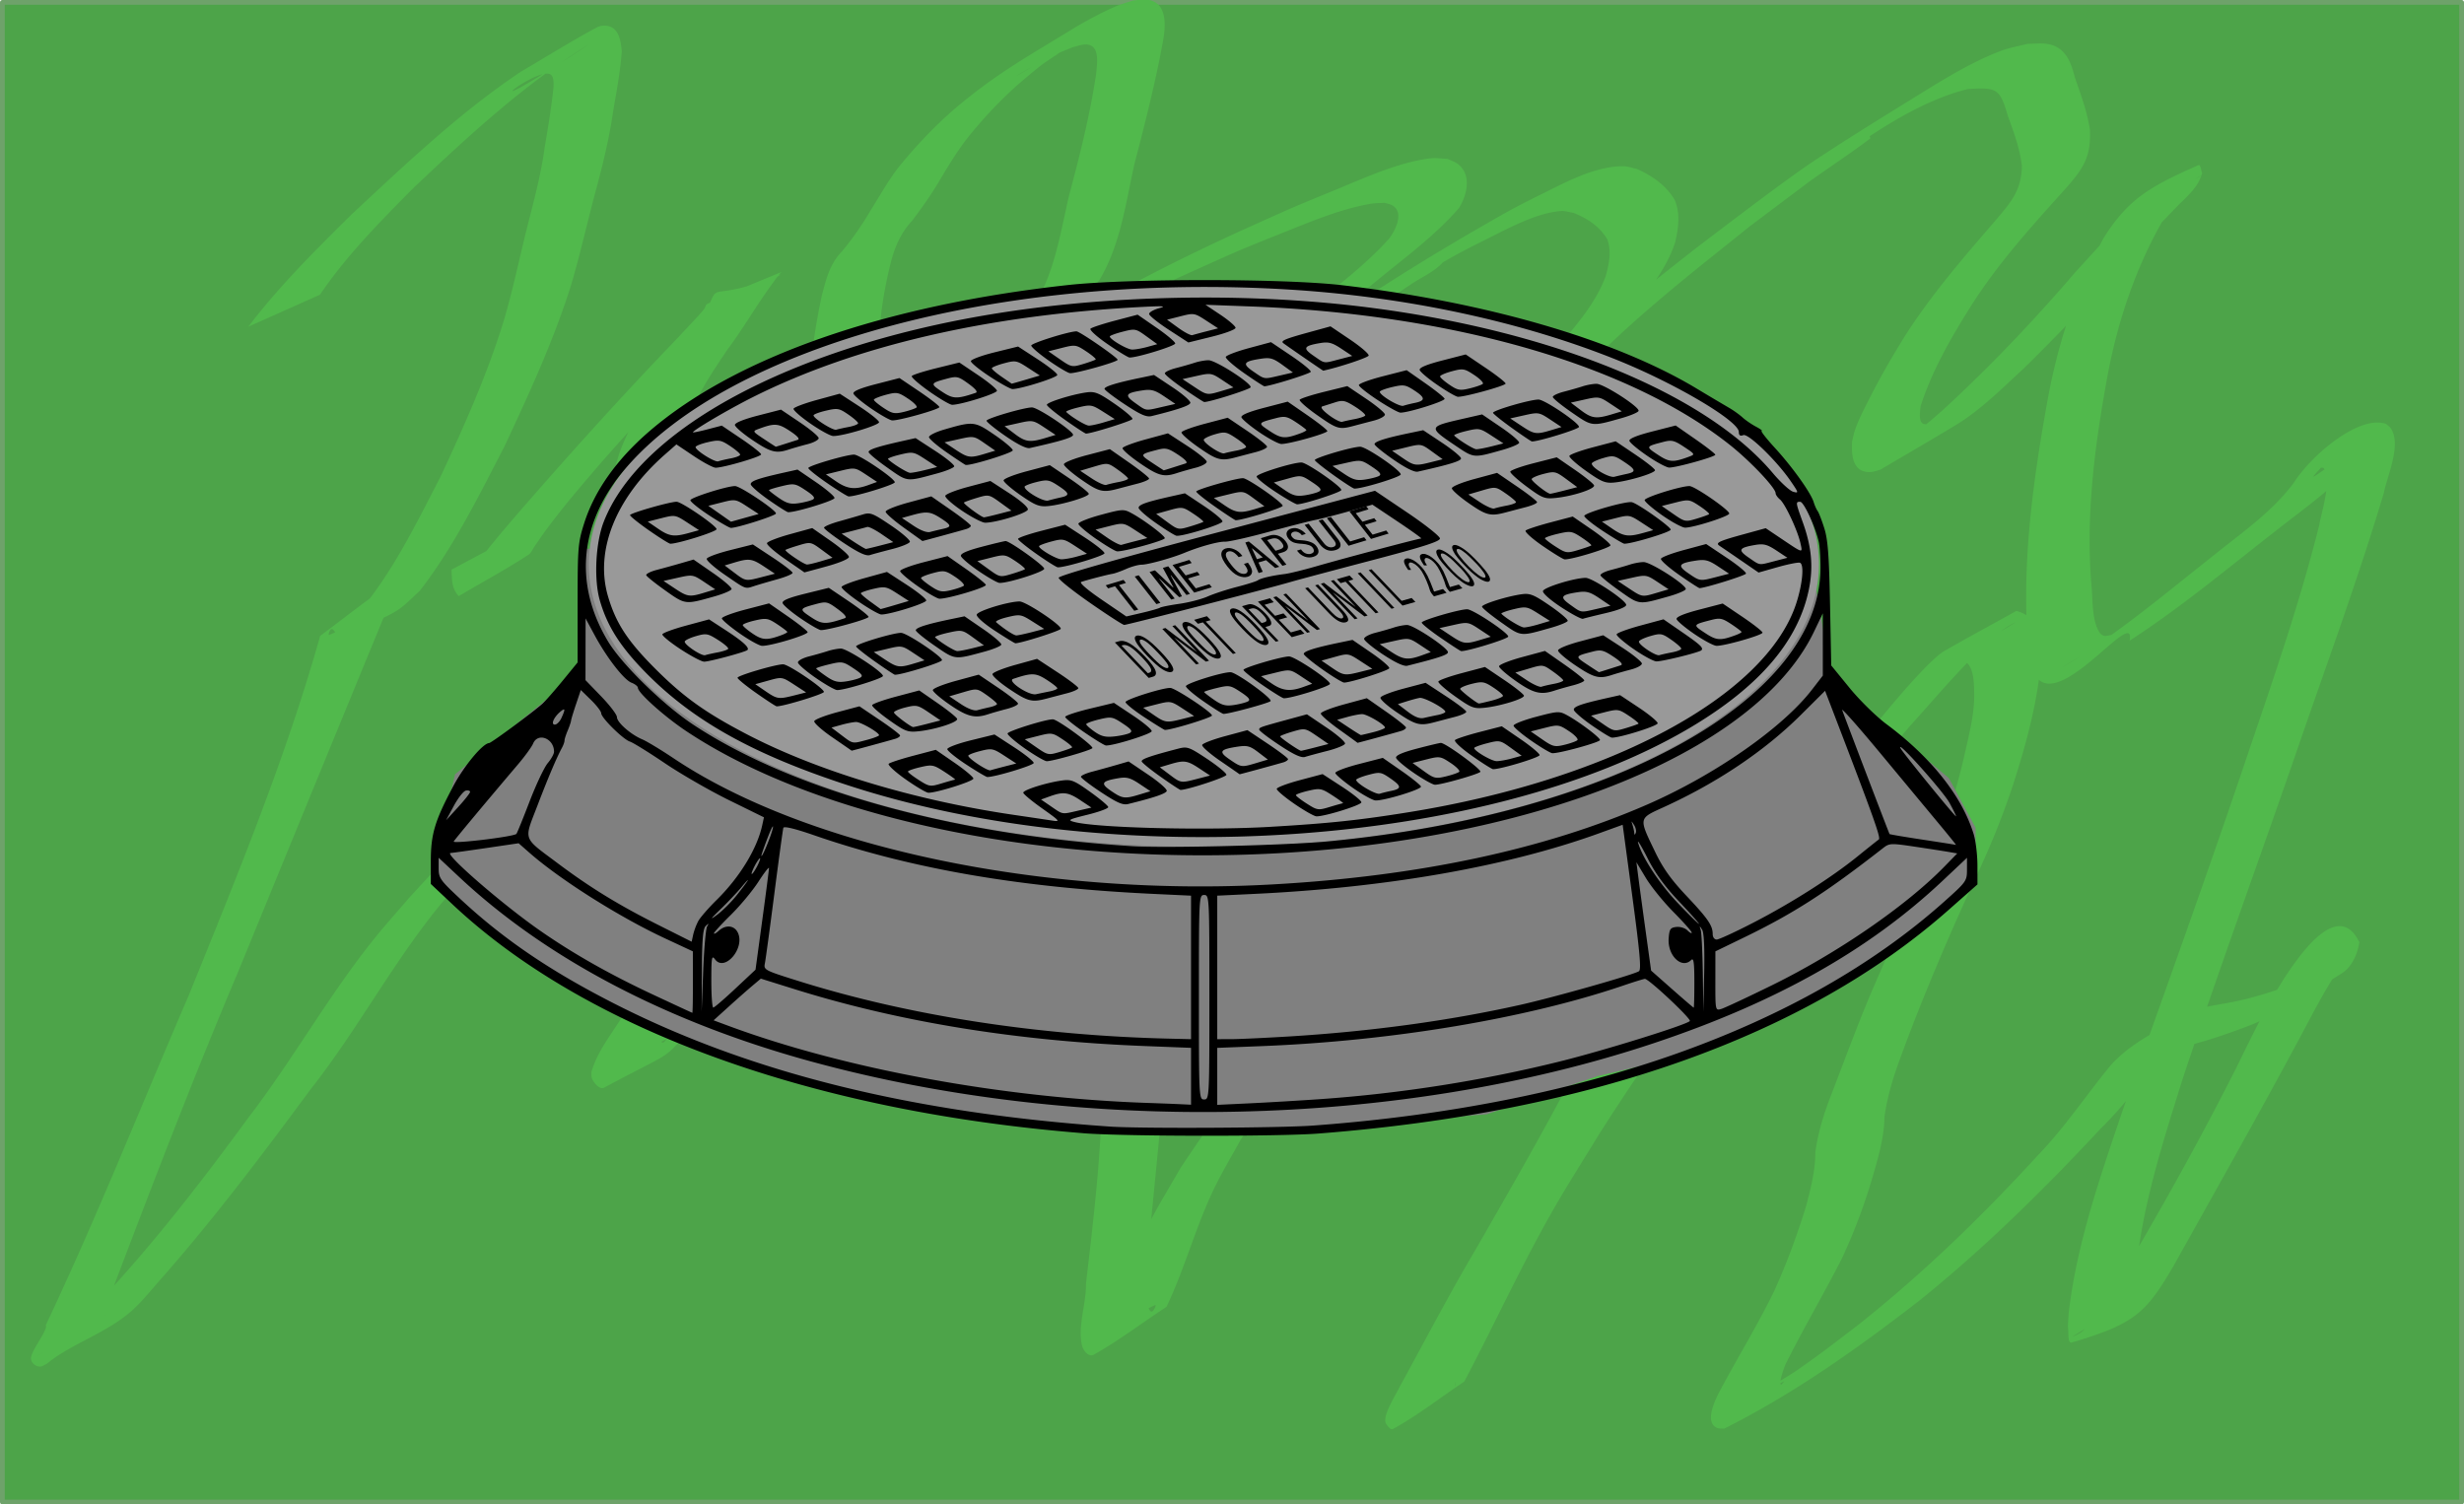 <svg xmlns="http://www.w3.org/2000/svg" width="1253.254" height="765.212" viewBox="0 0 331.59 202.462"><defs><filter id="a" x="-.041" width="1.083" y="-.068" height="1.137" color-interpolation-filters="sRGB"><feGaussianBlur stdDeviation="5.488"/></filter></defs><g transform="translate(202.112 -25.188)"><rect width="330.949" height="201.822" x="-201.792" y="25.508" ry="0" fill="#4da449" stroke="#6ea26a" stroke-width=".641" stroke-linecap="round" stroke-linejoin="round"/><path d="M-168.696 69.157c4.167-5.483 9.052-10.319 13.912-15.127 7.282-6.772 14.542-13.694 22.787-19.206 3.41-1.986 6.752-4.101 10.229-5.959.393-.21.87-.253 1.31-.205 1.652.18 1.918 2.154 2.019 3.458-.194 2.807-.752 5.584-1.208 8.358-.483 3.326-1.285 6.589-2.139 9.83-1.244 4.503-2.21 9.071-3.566 13.542-2.357 7.398-5.61 14.442-8.884 21.438-3.44 6.632-6.792 13.475-11.357 19.374-3.419 3.257-2.646 2.68-10.703 6.207-.488.213-.826-1.268-1.277-.98-.211.135-.432.845-.204.744 2.77-1.228 5.377-2.819 8.065-4.228a39827.413 39827.413 0 00-20.307 49.452c-6.076 14.353-11.654 28.917-17.185 43.502-.218.62-.93 2.594-1.185 3.455-.058.196-.043.418-.136.599-.043.085-.033-.194-.022-.29.095-.865.05-.599.803-1.09-15.341 9.037-7.683 5.064-4.798 2.276 1.187-1.148 2.295-2.38 3.438-3.573 7.413-7.848 14.04-16.426 20.44-25.165 5.902-7.696 10.684-16.251 16.735-23.83 1.55-1.943 3.218-3.78 4.827-5.67 10.858-11.849 22.22-23.179 33.114-34.991 4.195-4.61 8.208-9.402 11.957-14.408 1.918-2.56 3.71-5.222 5.602-7.802 2.302-3.074 9.183-9.587 10.86-5.948.476 1.035-.043 2.52-.224 3.547-.698 5.305-1.02 10.643-1.748 15.947-1.551 10.231-5.504 19.838-9.325 29.337-3.297 8.218-7.2 16.148-11.366 23.924-1.399 3.173-3.794 5.889-4.9 9.201-.232.137.033.782.322.586.152-.103.512-.519.35-.433-2.662 1.408-5.125 3.236-7.888 4.418-.87.373 1.407-1.297 2.11-1.946 12.756-12.915 24.076-27.276 34.448-42.292 2.515-3.64 4.901-7.375 7.352-11.063 5.308-8.189 10.144-16.686 15.045-25.138 1.843-3.178 3.655-6.322 5.772-9.308 2.972-3.18 2.643-2.984 10.158-5.943.413-.162.402.835.459 1.29.144 1.168-.728 2.736-1.13 3.753-1.47 3.9-1.974 8.095-2.816 12.172-1.383 5.702-2.932 11.357-4.565 16.986-1.736 6.286-4.112 12.304-6.852 18.18-3.316 6.486-6.719 12.921-10.018 19.416-1.18 2.525-2.697 4.935-3.448 7.651-.008.027.058-.087.033-.076-3.025 1.398-6.035 2.83-9.053 4.244.26-.446.555-.874.783-1.34 1.508-3.08 2.529-6.43 3.813-9.611 2.234-5.536 2.117-5.045 4.856-10.774 6.627-13.13 14.879-25.256 22.692-37.632 4.714-7.544 5.842-9.176 15.073-13.444.365-.169.629.564.772.95.164.442.07.944.105 1.416-1.51 5.312-2.8 10.662-3.768 16.11-1.444 9.185-2.591 18.415-3.675 27.65-.827 6.915-1.077 13.882-1.727 20.813-.605 4-.93 8.014-1.14 12.055-.41 10.057-1.636 20.046-2.517 30.064-.095 1.773-.311 4.378-.174 6.252.037.498.09 1.009.273 1.471.067.171.284.422.435.324.251-.165.633-.97.362-.845-2.71 1.252-5.246 2.875-7.87 4.313 2.47-3.49 3.623-7.732 5.363-11.614 2.336-5.214 2.909-5.877 5.906-11.088 9.51-14.326 20.328-27.65 30.684-41.315 6.076-7.711 12.215-15.581 19.825-21.757 1.114-.903 2.307-1.698 3.46-2.547 4.37-2.35 14.444-10.91 21.25-8.44.55.2 1.019.591 1.528.887.376.44.811.83 1.126 1.319 2.485 3.856 1.296 9.628.585 13.78-2.887 12.96-9.04 24.784-14.908 36.503-4.654 9.68-9.844 19.051-15.143 28.36-3.464 6-6.641 12.174-9.782 18.362-.57 1.275-1.365 2.516-1.645 3.917-.016.08.028.326.024.244-.014-.301.212-1.02-.056-.903-2.844 1.234-5.453 2.985-8.18 4.477 5.219-7.969 9.467-16.569 14.47-24.688 1.975-3.204 4.048-6.34 6.071-9.51 12.663-19.22 26.915-37.223 41.387-54.988 3.163-3.747 6.19-7.64 9.607-11.15.487-.5 1.753-1.744 2.49-2.17 3.22-1.854 6.49-3.613 9.735-5.42 3.203.877 3.297 3.518 3.339 6.5-.469 5.712-1.99 11.324-3.737 16.748-1.298 3.97-2.856 7.85-4.6 11.63a371.98 371.98 0 00-5.452 12.242c-1.832 4.336-3.584 8.704-5.196 13.133-.945 2.548-1.735 5.154-2.103 7.861-.048 2.62-.735 5.103-1.464 7.59a76.742 76.742 0 01-4.285 11.48c-2.39 4.698-5.078 9.227-7.435 13.944-.132.134-1.169 2.895-.715 3.003.03.007.496-.574.572-.666-.224-.053 4.232-2.539 3.172-1.907-1.794 1.068-3.487 2.366-5.412 3.152-1.36.556 2.479-1.61 3.695-2.45 3.334-2.307 4.839-3.512 8.105-5.997 8.742-6.896 16.791-14.681 24.349-22.933 3.68-3.79 6.601-8.245 9.968-12.31 3.15-3.366 7-4.88 11.24-7.283.593-.337 2.917-.71 3.616-.847 4.199-.674 8.213-2.063 12.14-3.707 2.83-1.45 8.537-4.42-5.474 3.36-.383.214.719-.514 1.038-.82a5.01 5.01 0 001.428-2.431c.383 3.66-.181-.789 8.739-3.913.655-.23-.92 1.073-1.332 1.65-2.346 3.29-4.194 6.942-6.103 10.51-5.5 10.26-11.236 20.382-16.902 30.544-3.705 6.334-5.19 7.859-13.731 10.366-.556.163-.42-1.13-.485-1.726-.079-.721.038-1.451.057-2.177 1.111-9.568 4.368-18.727 7.425-27.774 5.379-15.107 10.821-30.187 15.972-45.38 3.689-10.931 7.552-21.81 10.356-33.03.147-1.168 1.854-6.524.541-7.593-.09-.073-.228-.026-.342-.04-2.578 2.856-.307.259 8.143-4.455.22-.123-.416.285-.61.449-.622.527-1.153 1.156-1.668 1.79-3.087 4.202-7.452 7.183-11.468 10.341-6.635 5.145-13.099 10.598-20.14 15.148.788-4.476-7.866 7.488-11.76 5.571-2.259-1.112-2.014-6.028-2.095-8.036-.386-9.88.986-19.66 2.714-29.344 1.392-7.904 3.823-15.508 7.7-22.468 3.314-5.22 6.233-6.856 12.682-9.71.34-.151.341.681.511 1.022-.412 1.942-2.263 3.376-3.547 4.716-4.435 4.624.057-.13-4.662 4.89-5.093 5.752-10.317 11.376-15.8 16.73-2.92 2.693-5.797 5.598-9.2 7.654-3.341 2.02-6.719 3.976-10.079 5.963-.422.105-.833.29-1.267.316-2.495.15-2.66-2.25-2.537-4.145.127-.5.215-1.013.38-1.5.485-1.424 1.217-2.797 1.886-4.124 1.454-2.881 3.035-5.623 4.73-8.358 3.564-5.627 7.902-10.641 12.223-15.64 2.1-2.491 3.555-4.03 3.627-7.426-.275-2.358-1.109-4.585-1.915-6.791-1.05-3.705-1.542-3.775-5.358-3.558-4.735 1.184-9.086 3.656-13.18 6.329-.093.06.117.27.029.337-2.655 1.995-5.418 3.83-8.128 5.745-2.672 2.01-5.345 4.018-8.018 6.026-8.583 6.893-17.388 13.656-24.766 21.967C5.542 81.19 5.838 79.922-2.09 83c-.18.07.168-.358.28-.52.403-.577.885-1.092 1.321-1.644 2.923-3.469 6.067-6.725 9.044-10.144 2.135-2.56 4.242-5.155 5.418-8.343.45-1.616.815-3.374.197-4.985-1.045-1.745-2.741-2.831-4.553-3.537-.543-.08-1.081-.277-1.628-.24-3.292.22-7.112 2.326-9.987 3.757-4.575 2.276-4.739 2.468-9.248 5.078 1.046-.583 3.987-2.608 3.137-1.748-1.19 1.205-2.795 1.87-4.188 2.813-3.937 2.664-7.813 5.398-11.595 8.294-4.099 3.067-3.387 2.613-11.168 6.906-.766.423-1.069-1.016-1.083-1.277-.031-.592.725-1.692.967-2.104 2.248-3.176 5.274-5.573 8.313-7.874 4.028-3.226 8.235-6.276 11.714-10.157.787-1.035 2.074-3.51.387-4.461-.324-.183-.705-.222-1.058-.333-.632.048-1.27.033-1.894.143-4.203.738-8.289 2.51-12.239 4.083-6.259 2.493-5.835 2.384-12.152 5.208-6.111 2.767-12.11 5.802-17.944 9.153-1.562.898-3.53 1.328-4.638 2.78-1.62 2.122 10.115-6.636 1.798-.545-4.116 3.266-8.018 6.064-12.99 8.286-1.202.537-.455-1.514-.43-1.6 1.054-1.84 2.619-3.232 4.184-4.585 3.164-2.616 6.236-5.303 8.822-8.543 3.015-4.48 3.823-9.992 5.02-15.2 1.454-5.447 2.84-10.898 3.676-16.486.137-1.462.614-4.218-1.646-3.988-.51.052-1 .24-1.5.36-.689.287-1.389.546-2.066.86-.857.399-1.701.826-2.533 1.278-.946.514-3.747 2.133-2.8 1.62 1.877-1.016 3.627-2.307 5.59-3.13.937-.393-1.664 1.194-2.473 1.823-.728.565-1.425 1.17-2.138 1.755-2.78 2.347-5.3 4.979-7.598 7.824-1.416 1.774-2.592 3.728-3.765 5.678-1.131 1.955-2.432 3.79-3.785 5.584-1.458 1.551-2.278 3.35-2.84 5.4-.637 2.487-1.128 5.004-1.408 7.56-.021.399-.018 1.127-.195 1.513-.838 1.825-5.49 4.427-7.007 5.417-8.559 5.454-17.267 10.638-26 15.782-3.058 1.006-3.018-.443-2.4-2.963 1.12-4.184 3.576-7.727 5.936-11.242 2.311-3.207 4.41-6.566 6.497-9.931 1.432-3.474.108-.388 9.65-4.233.23-.092-.426.262-.612.43-.294.265-.543.58-.82.865-.462.475-.932.941-1.398 1.411l-1.76 1.812c-6.751 6.64-13.21 13.592-19.478 20.72-2.663 3.089-5.326 6.184-7.738 9.49-.45.616-.863 1.259-1.302 1.883-.257.364-.417.84-.785 1.08-3.053 1.997-6.265 3.72-9.397 5.58-.97-1.041-.91-2.219-.967-3.566l9.144-4.887c.03.64.12 1.275.143 1.914.002.042-.044-.072-.066-.108-2.759 1.732-5.444 3.598-8.277 5.196-.442.25.727-.724 1.053-1.121.535-.652 1.008-1.356 1.528-2.021 1.828-2.345 2.975-3.714 4.965-6.034 1.073-1.25 2.164-2.485 3.246-3.727 6.11-6.946 12.326-13.798 18.743-20.44.938-1.027 1.905-2.026 2.84-3.056.247-.27.49-.546.709-.842.146-.199.164-.533.383-.637 3.26-1.55 6.61-2.892 9.94-4.27.1-.041-.141.165-.212.247-1.765 2.568 1.277-1.828-1.309 1.764-1.977 2.747-3.67 5.71-5.708 8.414-2.23 3.33-4.575 6.717-5.607 10.685-.136.51-.146 1.063-.36 1.544-.032.073-.302-.006-.23-.037.487-.209 1.117.068 1.516-.468-2.28 1.398-4.568 2.784-6.84 4.195-.82.509 1.652-.995 2.48-1.49 1.034-.616 2.076-1.218 3.105-1.842 2.118-1.285 4.946-3.073 7.038-4.383 1.107-.693 2.215-1.384 3.322-2.075 2.513-1.663 2.494-1.616 4.708-3.188 1.068-.759 2.195-1.203 2.315-2.65.277-2.596.74-5.144 1.288-7.692.592-2.208 1.045-4.11 2.67-5.812 1.43-1.69 2.694-3.543 3.828-5.458 1.233-1.96 2.358-3.986 3.76-5.83 2.414-2.958 5.018-5.72 7.916-8.18 5.283-4.426 9.158-6.571 15.726-10.577 1.49-.908 3.984-2.255 5.625-2.936.761-.316 1.558-.53 2.338-.796.621-.038 1.246-.188 1.865-.112 2.743.336 2.526 3.41 2.18 5.47-1.027 5.617-2.423 11.134-3.871 16.65-1.167 5.279-1.879 10.84-4.66 15.53-.46.623-.889 1.275-1.383 1.87-2.109 2.542-4.7 4.572-7.122 6.767-1.467 1.267-3.036 2.468-4.099 4.143-.54.357-.192.25-.88-.672-3.01 1.423-5.698 3.49-8.574 5.188-.294.173.546-.414.825-.612 3.206-2.277-.712.606 3.422-2.476 6.239-4.534 2.717-2.086 14.364-9.126 7.183-4.342 14.695-8.073 22.292-11.562 6.297-2.823 6.185-2.837 12.449-5.396 4.07-1.662 8.8-3.887 13.212-4.417.763-.092 1.536.05 2.305.074.458.23.964.376 1.374.688 1.932 1.472 1.226 4.234.134 5.95-3.504 4.013-7.839 7.067-11.885 10.452-2.903 2.197-5.754 4.469-8.082 7.338-.133.22-.812 1.434-1.023 1.476-1.48.297-.173-.526-.249-.48-7.959 4.836-10.276 6.472-6.038 3.561 9.25-6.962 18.963-13.259 28.92-19.07 4.351-2.489 5.021-2.962 9.453-5.15 3.353-1.656 7.136-3.746 10.973-3.779.632-.005 1.243.237 1.865.355 2.026.903 3.927 2.181 5.107 4.17.796 1.851.509 3.828.06 5.755-1.148 3.43-3.305 6.174-5.61 8.869-2.868 3.357-5.926 6.537-8.718 9.96l-.72.882c-.136.237-.236.501-.407.713-.08.1-.212.14-.327.192-3.237 1.489-6.473 2.98-9.725 4.43-.208.093.409-.207.586-.353.357-.296.672-.643 1.008-.965 8.25-8.42 17.47-15.7 26.68-22.944 3.598-2.723 11.975-9.153 15.786-11.683 4.76-3.16 9.625-6.145 14.478-9.149 3.45-2.134 7.068-4.343 10.876-5.776 1.141-.43 2.353-.617 3.53-.926.866.001 1.74-.12 2.599.005 2.39.345 3.223 2.314 3.742 4.448.806 2.334 1.684 4.661 2.049 7.126.182 3.929-1.118 5.467-3.635 8.302-4.445 4.934-8.911 9.89-12.478 15.57-2.62 4.174-5.133 8.533-6.662 13.278-.352 2.55.068 2.956 2.519 1.973-2.43 1.484-4.85 2.982-7.287 4.45-.532.32 1.055-.654 1.568-1.005 2.88-1.965 5.565-4.207 8.087-6.642C66.825 73.335 72.095 67.74 77.1 61.902c2.573-2.827 5.167-5.64 7.727-8.476 2.693 3.287.293.767 9.294-4.625.202-.121-.43.2-.616.347-1.343 1.05-2.425 2.475-3.44 3.841-4.27 6.844-6.969 14.464-8.5 22.458-1.759 9.499-3.055 19.105-2.197 28.8.148 1.723.036 4.471 1.05 6.033.145.224.38.412.635.474.342.084 1.338-.274 1.053-.06-2.172 1.627-4.555 2.927-6.832 4.391 7.31-4.335 13.873-9.917 20.559-15.192 3.717-3 7.821-5.814 10.724-9.715 2.456-3.85 8.913-9.229 12.452-7.93.199.187.438.334.596.558 1.533 2.17-.495 6.515-.905 8.685-3.388 11.324-7.46 22.405-11.315 33.563-5.196 15.106-10.706 30.093-15.745 45.256-2.742 8.762-5.651 17.675-6.386 26.908.017 5.803 1.063 1.833-8.366 7.786-.4.253.892-.353 1.253-.665.624-.539 1.154-1.19 1.658-1.85.756-.99 1.41-2.06 2.115-3.09 5.958-9.966 11.666-20.111 16.917-30.498.702-1.424 1.389-2.857 2.106-4.274 1.183-2.338 10.357-21.064 14.457-12.642-.233 1.555-.98 3.315-2.347 4.177-8.413 5.308-6.914 4.545-11.864 6.814-4.049 1.585-8.172 2.933-12.439 3.734-.953.237-1.656.38-2.572.728-.328.125-1.258.625-.96.437 14.704-9.226 9.048-5.876 6.235-3.546-3.795 4.062-6.846 8.823-10.832 12.712-7.647 8.203-15.639 16.092-24.335 23.102-8.34 6.467-16.973 12.602-26.378 17.315-.313-.036-.65.018-.94-.108-1.697-.734-.324-3.546.134-4.528 2.472-4.689 5.27-9.188 7.588-13.966 1.655-3.656 3.037-7.422 4.231-11.266.64-2.413 1.26-4.803 1.271-7.324.378-2.86 1.271-5.585 2.334-8.247 1.684-4.4 3.315-8.822 5.145-13.161 1.76-4.099 3.579-8.167 5.379-12.246a151.468 151.468 0 004.888-11.64c1.024-2.915 1.788-5.777 2.465-8.799.553-2.468 1.185-4.932 1.172-7.49-.042-1.901.024-5-2.567-4.737 2.682-1.655 5.375-3.29 8.046-4.964.414-.26-.873.44-1.272.722a20.13 20.13 0 00-1.815 1.458c-3.968 3.555-7.4 7.705-10.978 11.66-14.976 17.535-29.54 35.521-41.971 55.124-1.888 3.096-3.838 6.15-5.662 9.287-4.51 7.759-8.216 15.952-12.413 23.886-3.198 2.126-6.232 4.541-9.593 6.376-.322.176-.672-.35-.891-.65-.722-.991 1.469-4.223 1.796-5.032 3.425-6.226 6.704-12.541 10.325-18.65 5.408-9.415 10.835-18.82 15.693-28.56 5.845-11.435 11.952-23.052 14.332-35.887.474-3.254.965-6.226.363-9.491-.195-1.058-.498-2.244-1.099-3.155-.253-.384-.614-.679-.92-1.018-.428-.217-.826-.513-1.284-.65-2.058-.616-4.395-.078-6.346.643-.953.352-3.576 1.901-2.79 1.24 1.484-1.247 3.285-2.024 4.927-3.036-1.213.842-2.467 1.622-3.638 2.525-7.896 6.096-14.22 14.084-20.505 21.846-10.48 13.453-21.427 26.601-30.55 41.112-1.056 1.922-2.18 3.806-3.167 5.768-2.681 5.333-4.152 11.165-6.714 16.547-3.252 2.143-6.374 4.514-9.756 6.43-.808.457-1.503-.688-1.625-1.218-.605-2.622.603-5.717.538-8.317 1.158-9.894 2.349-19.818 2.2-29.806-.042-4.048-.197-8.113.893-12.049 1.075-6.986 1.323-14.077 2.267-21.082 1.106-9.206 2.299-18.4 3.477-27.597.77-5.263 1.693-10.514 3.145-15.628.684-2.844 4.293-3.295 8.113-5.447.62-.349-1.13.883-1.626 1.403-2.043 2.144-3.174 4.017-4.924 6.526-8.132 12.165-16.528 24.236-22.852 37.558-.848 1.879-1.744 3.735-2.543 5.636-2.136 5.087-3.662 10.4-5.452 15.618-3.262 1.762-6.438 3.707-9.785 5.285-.184.087-.151-.41-.115-.616.072-.415.261-.8.428-1.184 1.027-2.366 2.357-4.585 3.507-6.886 3.388-6.435 6.704-12.91 10.036-19.376 2.705-5.827 5.126-11.765 6.833-18a299.963 299.963 0 004.428-16.817c.81-4.083 1.314-8.255 2.53-12.233.097-.26.977-2.967 1.146-3.163.073-.085.222.14.317.085 2.903-1.658 5.73-3.455 8.597-5.178.355-.213-.706.433-1.06.649-2.72 3.05-4.96 6.36-7.204 9.811-5.549 8.537-10.743 17.316-16.388 25.788-2.495 3.715-4.946 7.462-7.485 11.145-9.85 14.291-20.292 28.145-31.625 41.208-4.056 4.574-2.177 2.835-11.691 7.964-.668.36-1.548-.835-1.68-1.332-.066-.244-.03-.506-.044-.759 1.025-3.575 3.834-6.343 5.377-9.67 4.418-7.803 8.698-15.705 12.013-24.096 3.771-9.316 7.613-18.783 8.948-28.865.606-5.219.814-10.451 1.19-15.687.09-.754.074-1.535.294-2.26.206-.684.22.081.305.031 7.852-4.627 10.688-7.522 7.179-4.117-2.241 2.64-4.275 5.422-6.408 8.156A245.998 245.998 0 01-106.1 107.67c-10.915 11.745-22.26 23.048-33.048 34.92-1.553 1.842-3.17 3.63-4.66 5.527-5.964 7.582-10.593 16.19-16.578 23.76-6.286 8.52-12.668 16.976-19.62 24.93-1.37 1.513-2.666 3.187-4.159 4.578-3.39 3.16-8.26 4.537-11.686 7.363-.29.117-.558.35-.868.35-.55-.001-1.184-.436-1.224-1.06-.066-1.027 2.32-3.852 1.999-4.53 6.908-14.594 12.881-29.65 19.283-44.484 6.415-15.864 12.977-31.73 17.637-48.268 3.132-2.302 6.153-4.776 9.397-6.907.46-.302.976.329 1.307.496.109.055.455.018.353.086-2.655 1.77-5.396 3.396-8.103 5.078-.419.26.826-.541 1.239-.812 5.088-5.472 8.566-12.733 12.009-19.37 3.204-6.87 6.316-13.82 8.544-21.109 1.299-4.422 2.197-8.93 3.346-13.391.824-3.202 1.659-6.42 2.101-9.706.465-2.683.902-5.389 1.2-8.093.002-.485.14-1.584-.473-1.86-2.101-.95-12.75 7.867 5.297-4.034-8.68 5.31-16.24 12.33-23.661 19.342-4.46 4.507-8.995 9.07-12.589 14.373l-9.64 4.308z" fill="#51b94c" filter="url(#a)"/><path d="M-123.395 99.054l-.514 16.453-16.967 13.882-3.085 13.367 10.283 9.77 12.854 7.711 20.052 8.227 14.396 4.627 28.792 4.113 17.995.514 16.452-1.028 21.08-1.542 14.91-5.142 13.368-3.085 11.826-5.655 10.797-5.142 14.91-11.825v-7.712l-3.599-6.684-12.854-10.797-3.085-3.6-3.599-20.565z" fill="gray"/><ellipse cx="-40.103" cy="101.111" rx="82.777" ry="38.047" fill="#999"/><path d="M-56.293 177.694c-36.663-2.93-67.002-13.94-84.955-30.83l-2.887-2.715v-3.083c0-3.617.543-5.43 3.017-10.073 1.47-2.759 3.967-5.759 4.831-5.807.301-.016 6.055-4.266 7.188-5.309.41-.378 1.641-1.78 2.734-3.116l1.986-2.427v-7.968c0-7.511.05-8.128.878-10.749 1.378-4.364 4.366-8.585 8.754-12.37 11.569-9.978 31.563-16.97 56.337-19.699 8.128-.895 29.158-.886 36.865.016 19.458 2.278 36.739 7.306 47.693 13.876a459.863 459.863 0 004.45 2.643c.57.328 1.374.904 1.787 1.28.413.376 1.227.935 1.81 1.242.581.307.924.565.762.572-.163.008.645 1.042 1.796 2.297 2.346 2.56 4.819 6.02 5.208 7.287.141.46.38.996.53 1.19.151.194.552 1.226.89 2.293.49 1.539.651 3.655.78 10.22l.164 8.278 2.457 3.01c1.363 1.671 3.583 3.85 4.988 4.897 6.05 4.507 10.186 9.734 11.732 14.828.272.897.496 2.777.498 4.18l.004 2.55-3.878 3.427c-19.203 16.973-48.165 27.253-84.809 30.101-5.331.415-26.255.388-31.61-.04zm30.868-1.03c36.396-2.68 65.905-13.147 84.944-30.132 2.998-2.675 3.074-2.782 3.074-4.323v-1.581l-3.263 3.074c-9.932 9.355-22.458 16.4-38.894 21.876C-13.853 177-56.945 177.92-93.09 168c-19.31-5.3-35.51-13.807-47.254-24.813l-2.734-2.562v1.415c0 1.318.2 1.6 2.91 4.127 5.89 5.487 12.283 9.812 21.08 14.262 18.14 9.176 39.852 14.535 66.322 16.368 4.087.283 22.931.191 27.34-.133zm-16.404-6.635v-3.826l-6.254-.244c-17.193-.67-32.975-3.236-47.122-7.658l-4.516-1.412-1.128.95c-.621.521-2.052 1.784-3.18 2.804l-2.051 1.856 1.874.697c15.66 5.824 36.983 9.753 56.556 10.421 1.552.053 3.497.128 4.321.167l1.5.071zm17.286 3.084c10.844-.748 22.092-2.52 32.515-5.121 5.953-1.486 16.748-4.846 17.322-5.392.267-.255-5.508-5.678-6.046-5.678-.152 0-1.455.401-2.895.892-13.009 4.43-31.126 7.466-48.679 8.156l-5.976.235v7.67l4.322-.204c2.377-.113 6.623-.363 9.437-.558zm-14.817-13.722c0-13.523-.012-13.758-.705-13.758-.694 0-.706.235-.706 13.758 0 13.524.012 13.759.706 13.759.693 0 .705-.235.705-13.759zm-2.47-4.011v-9.656l-5.026-.236c-17.952-.84-32.657-3.38-45.715-7.898-2.565-.888-4.043-1.243-4.122-.992-.068.216-.614 4.202-1.213 8.859-.6 4.656-1.171 8.874-1.272 9.373-.178.883-.065.943 4.506 2.376 14.83 4.65 32.13 7.338 49.932 7.76l2.91.07zm13.053 9.3c11.038-.669 21.672-2.118 31.221-4.254 4.58-1.025 15.189-4.029 16.003-4.532.331-.205.128-2.506-.88-9.988l-1.312-9.723-3.206 1.161c-12.282 4.446-28.464 7.29-46.323 8.14l-5.028.24v19.312l1.853-.002c1.018-.001 4.471-.16 7.672-.354zm-80.088-7.317l-.008-4.145-3.784-1.764c-6.124-2.855-14.091-7.89-18.21-11.507l-1.453-1.276-4.408.65c-2.425.357-4.559.654-4.742.659-.974.026 6.9 6.87 11.975 10.407 4.495 3.133 9.426 5.927 15.346 8.693 2.813 1.315 5.155 2.4 5.203 2.41.049.01.085-1.847.08-4.127zm1.912-7.497c.262-.439.233-.451-.177-.071-.378.351-.5 1.743-.527 5.997l-.034 5.54.21-5.468c.117-3.008.354-5.706.528-5.998zm133.898.427c-.356-.552-.372-.548-.186.043.112.356.238 2.975.281 5.821l.078 5.175.108-5.218c.07-3.382-.029-5.43-.28-5.82zm9.366 7.505c8.825-4.328 18.09-10.7 23.245-15.989l1.726-1.77-1.197-.207c-.658-.114-2.704-.432-4.548-.706-3.199-.475-3.391-.466-4.233.191-7.67 5.99-12.058 8.809-18.782 12.066l-3.788 1.835-.004 3.992c-.004 3.975 0 3.992.79 3.761.436-.127 3.492-1.555 6.79-3.173zm-139.46.43l2.709-2.54.906-6.652c.5-3.659.907-6.819.907-7.023 0-.203-.644.627-1.431 1.845s-2.454 3.222-3.704 4.454c-1.25 1.232-2.273 2.348-2.273 2.48 0 .134.29-.02.645-.342.955-.864 2.124-.734 2.59.288.956 2.1-1.822 5.29-3.093 3.55-.436-.596-.495-.252-.495 2.92 0 1.977.12 3.587.265 3.577.145-.009 1.484-1.16 2.973-2.557zm129.053-.847c0-2.662-.094-3.328-.423-2.999-1.268 1.267-3.204-.59-3.034-2.909.092-1.249.223-1.444 1.031-1.537.513-.06 1.182.148 1.5.466.315.315.573.447.573.292 0-.155-1.102-1.397-2.45-2.76-1.347-1.362-3.022-3.43-3.723-4.594l-1.273-2.117.25 1.94c.137 1.068.582 4.35.989 7.294l.74 5.352 2.821 2.492c1.553 1.37 2.862 2.494 2.91 2.497.05.003.089-1.535.089-3.417zm-134.058-8.22c.26-.485 1.374-1.768 2.474-2.852 3.106-3.059 5.454-6.901 6.14-10.047l.235-1.081-4.69-2.305c-2.58-1.268-6.47-3.507-8.645-4.977-2.175-1.47-4.287-2.777-4.693-2.906-.915-.29-3.871-3.204-3.871-3.816 0-.246-.618-1.05-1.372-1.787l-1.372-1.34-.639 1.885c-.35 1.037-.655 2.044-.676 2.238-.02.194-.227.8-.459 1.346-.231.546-.421 1.144-.421 1.328 0 .184-.149.61-.33.947-.745 1.38-1.861 4.009-3.33 7.845-1.821 4.76-2.045 4.135 2.778 7.75 4.33 3.246 8.195 5.615 13.509 8.28l4.482 2.25.204-.938a8.41 8.41 0 01.676-1.82zm142.084.151c5.144-2.663 10.469-6.056 14.001-8.924 1.347-1.093 2.603-2.091 2.791-2.219.305-.207-.634-2.834-6.117-17.123l-1.11-2.891-3.26 3.244c-4.868 4.844-11.238 9.127-18.471 12.421-3.403 1.55-3.372 1.381-1.114 6.07 1.025 2.127 2.13 3.676 4.153 5.82 2.939 3.114 3.57 4.032 3.57 5.192 0 .418.23.728.54.728.296 0 2.554-1.043 5.017-2.318zm-10.044-2.757c-1.978-2.089-3.24-3.824-4.299-5.909-.824-1.622-1.39-2.553-1.258-2.068.546 2.003 2.892 5.567 5.376 8.166 1.455 1.523 2.721 2.77 2.813 2.77.093 0-1.092-1.332-2.632-2.959zm-126.881-.859c1.61-2.013 2.125-2.872.683-1.137-.572.688-1.842 2.028-2.822 2.979-1.403 1.36-1.506 1.524-.482.768.716-.527 1.895-1.702 2.621-2.61zm72.102-1.485c19.672-1.094 36.622-4.707 50.478-10.76 9.1-3.977 18.184-10.313 22.147-15.45l1.458-1.89V107.729l-1.18 2.46c-8.818 18.388-45.781 31.122-87.19 30.038-25.98-.68-49.813-6.82-64.56-16.634-2.939-1.954-6.525-5.163-6.525-5.836 0-.2-.386-.51-.857-.69-1.027-.39-3.334-3.365-4.985-6.429l-1.198-2.223-.008 4.152-.008 4.151 2.117 2.19c1.164 1.205 2.116 2.458 2.116 2.785 0 .71 1.857 2.345 3.397 2.99.607.255 2.527 1.414 4.266 2.578 17.905 11.977 49.686 18.666 80.532 16.95zm-69.321-2.458c.3-.583.468-1.059.37-1.059-.096 0-.422.476-.723 1.059-.3.582-.468 1.058-.37 1.058.096 0 .422-.476.723-1.058zm2.102-5.116c.118-.582-.184-.026-.673 1.235-.488 1.261-.877 2.372-.864 2.47.051.381 1.334-2.71 1.537-3.705zm74.803 1.777c38.326-3.691 66.132-19.142 66.187-36.78.005-1.334-.093-2.895-.217-3.467-.432-1.994-2.023-5.45-2.51-5.45-.638 0-.632.044.351 2.779 1.194 3.32 1.433 6.05.797 9.094-1.441 6.906-6.657 12.982-15.84 18.453-27.007 16.09-77.273 19.586-113.3 7.88-12.625-4.103-20.705-8.552-27.047-14.891-3.645-3.644-5.479-6.477-6.505-10.05-.81-2.819-.57-7.728.511-10.526 4.851-12.545 25.256-23.508 52.022-27.95 16.252-2.697 35.167-3.013 51.549-.86 24.516 3.222 44.84 11.611 53.759 22.19 1.063 1.261 2.299 2.398 2.745 2.526.776.222.762.159-.313-1.411-1.881-2.747-5.709-6.466-6.387-6.205-.421.161-.595.038-.602-.429-.023-1.48-8.47-6.481-16.286-9.642-12.895-5.215-28.52-8.57-44.382-9.528-38.513-2.328-74.985 7.527-89.16 24.091-6.18 7.22-7.015 15.483-2.352 23.26 1.841 3.07 7.399 8.51 11.415 11.174 13.35 8.855 34.945 14.845 59.107 16.395 4.376.281 21.026-.13 26.458-.653zm-109.31-1.003c.088-.09.882-2.04 1.764-4.337.881-2.295 1.984-4.628 2.451-5.183.467-.555.85-1.246.85-1.535 0-1.8-2.172-2.644-2.82-1.096-.182.437-1.09 1.689-2.019 2.782-4.584 5.401-8.456 10.045-8.66 10.386-.215.362 8.051-.635 8.433-1.017zm191.413-1.391c-1.332-1.6-4.86-5.847-7.839-9.437-2.979-3.59-5.299-6.209-5.154-5.82 1.103 2.971 6.31 16.598 6.37 16.669.041.048 2.046.388 4.455.754 2.408.366 4.427.683 4.485.705.058.022-.984-1.27-2.317-2.871zm-41.006.19c-.384-.6-.394-.6-.2.015.11.356.215.832.23 1.058.02.298.076.294.201-.015.096-.235-.008-.712-.23-1.058zm-48.858.244c7.82-.459 11.858-.886 18.513-1.958 27.18-4.378 48.133-15.674 52.18-28.13.848-2.61 1.083-5.247.486-5.446-.23-.076-1.575.19-2.99.59l-2.572.73-2.437-1.675a350.682 350.682 0 00-2.812-1.92c-.605-.396-.114-.636 3.136-1.53l3.072-.845 1.99 1.337c3.12 2.096 2.982 2.06 2.69.71-.365-1.701-2.063-5.337-2.757-5.908-.324-.267-.589-.646-.589-.844 0-.724-3.413-4.327-6.167-6.51-13.58-10.767-37.329-17.62-64.565-18.63l-5.997-.223 2.024 1.351c1.113.743 2.026 1.532 2.028 1.752.003.221-1.426.755-3.174 1.187l-3.178.786-2.638-1.716c-1.45-.944-2.64-1.899-2.642-2.122-.003-.224.59-.569 1.318-.767 1.063-.29.664-.328-2.028-.191-20.845 1.06-38.769 5.2-52.635 12.159-3.25 1.631-8.043 4.447-8.043 4.725 0 .061.873-.117 1.94-.395l1.94-.507 2.646 1.786c1.455.982 2.646 1.922 2.646 2.089 0 .313-5.05 1.791-6.12 1.791-.333 0-1.657-.705-2.943-1.568l-2.337-1.568-1.555 1.368c-6.61 5.818-9.457 12.922-7.649 19.079 1.056 3.595 2.611 5.983 6.31 9.693 3.817 3.826 6.764 5.941 12.326 8.845 9.48 4.95 22.599 8.912 36.011 10.876 2.134.313 4.436.655 5.115.76 1.158.178 1.076.077-1.322-1.623-1.407-.997-2.558-1.954-2.558-2.128 0-.367 3.058-1.336 5.146-1.63 1.31-.185 1.663-.045 3.852 1.517 1.326.946 2.423 1.868 2.439 2.05.015.183-1.242.646-2.794 1.03-2.57.636-2.728.723-1.761.976 3.078.804 17.699 1.162 26.455.647zm3.16-3.08c-1.342-.922-2.416-1.834-2.387-2.028.03-.194 1.43-.72 3.113-1.168l3.059-.815 2.608 1.697c1.435.933 2.611 1.878 2.614 2.1.004.372-4.846 1.89-6.04 1.89-.29 0-1.626-.754-2.968-1.676zm6.542-.088c.097-.004-.538-.472-1.411-1.04-1.495-.97-1.686-1.008-3.264-.641-.921.214-1.674.481-1.673.594.002.113.662.626 1.468 1.141 1.41.901 1.526.918 3.084.445.89-.27 1.699-.495 1.796-.5zm-32.554-1.472c-1.498-.99-2.724-1.93-2.724-2.09 0-.16.675-.468 1.5-.683.824-.215 2.266-.614 3.205-.885l1.706-.495 2.637 1.78c1.45.978 2.574 1.965 2.498 2.194-.12.36-1.728.903-5.206 1.758-.694.171-1.495-.179-3.616-1.58zm5.213.281l1.412-.43-1.48-.988c-1.226-.817-1.713-.948-2.83-.76-2.29.388-2.463.706-.942 1.74 1.508 1.025 1.808 1.059 3.84.438zm28.679-.86c-1.301-.909-2.373-1.822-2.381-2.028-.009-.206 1.425-.746 3.186-1.2l3.202-.826 2.506 1.743c1.378.958 2.561 1.909 2.629 2.112.125.375-4.897 1.915-6.113 1.875-.365-.012-1.728-.766-3.03-1.675zm5.107.393c1.456-.294 1.446-.625-.05-1.662-1.283-.89-1.44-.915-2.992-.5-.902.241-1.64.543-1.64.67 0 .474 2.666 2.043 3.176 1.87.29-.1.969-.27 1.506-.378zm-65.318-1.56c-1.41-.994-2.434-1.936-2.273-2.093.16-.157 1.65-.644 3.311-1.082l3.02-.797 2.525 1.743c1.39.959 2.53 1.916 2.537 2.128.01.358-4.905 1.908-6.048 1.908-.28 0-1.661-.813-3.072-1.807zm6.662.043c.097-.004-.538-.472-1.411-1.04-1.495-.97-1.686-1.008-3.264-.641-.921.214-1.674.481-1.673.594.001.113.662.626 1.468 1.141 1.41.901 1.526.918 3.084.445.89-.27 1.699-.495 1.796-.5zm27.696-.356c-1.357-.958-2.518-1.897-2.582-2.087-.103-.312 1.099-.735 4.926-1.732 1.201-.313 1.463-.219 3.88 1.388 1.426.949 2.592 1.908 2.592 2.134 0 .31-5.172 2.015-6.173 2.035-.097.002-1.287-.78-2.643-1.738zm4.892.249l1.72-.446-1.448-.958c-1.621-1.073-2.039-1.132-3.962-.555l-1.347.403 1.306.984c1.53 1.153 1.506 1.15 3.73.572zm29.148-.796c-1.261-.861-2.34-1.779-2.396-2.038-.07-.32.836-.719 2.822-1.24 1.609-.422 3.051-.765 3.206-.763.655.011 5.585 3.629 5.311 3.898-.356.35-5.34 1.76-6.114 1.73-.295-.01-1.568-.725-2.83-1.587zm6.1-.148c.153-.136-.364-.672-1.148-1.192-1.382-.914-1.486-.929-3.278-.475l-1.85.469 1.5 1.087c1.396 1.011 1.603 1.061 2.998.723.824-.2 1.624-.476 1.777-.612zm-66.331-.98c-1.404-.92-2.554-1.854-2.558-2.075-.003-.22 1.425-.755 3.173-1.187l3.179-.785 2.637 1.716c1.45.944 2.64 1.895 2.642 2.114.004.321-5.217 1.904-6.244 1.892-.153-.002-1.426-.756-2.83-1.676zm5.168.255l1.558-.4-1.606-1.044c-1.521-.99-1.69-1.023-3.233-.634-.896.225-1.624.51-1.62.633.016.385 2.598 2.087 2.98 1.963.2-.065 1.064-.298 1.92-.518zm29.025-.738c-1.419-.974-2.52-1.945-2.45-2.158.07-.212 1.47-.747 3.108-1.189l2.978-.803 2.734 1.826c1.504 1.005 2.734 1.938 2.734 2.074 0 .136-.277.33-.617.432-.9.27-5.894 1.63-5.902 1.607-.004-.01-1.167-.816-2.585-1.79zm4.837.275l1.554-.465-1.287-.981c-1.109-.846-1.495-.95-2.789-.755-2.403.364-2.596.671-1.075 1.715 1.577 1.083 1.594 1.085 3.597.486zm29.003-.98c-1.449-1.02-2.432-1.94-2.26-2.113.17-.168 1.652-.653 3.297-1.078l2.99-.773 2.537 1.74c1.395.956 2.544 1.918 2.552 2.136.012.324-5.175 1.896-6.254 1.896-.163 0-1.451-.813-2.862-1.807zm5.36.372l1.345-.373-1.464-1.06c-1.424-1.032-1.51-1.049-3.196-.617-.954.244-1.731.533-1.729.642.01.392 2.304 1.742 2.994 1.762.388.01 1.31-.148 2.05-.354zm-65.46-1.314c-1.308-.913-2.38-1.834-2.38-2.047-.002-.318 5.134-1.927 6.099-1.91.645.01 5.586 3.625 5.311 3.885-.353.334-5.405 1.77-6.144 1.748-.278-.01-1.577-.763-2.885-1.676zm6.302-.173c.082-.082-.49-.572-1.27-1.088-1.371-.907-1.484-.924-3.256-.475l-1.836.465 1.568 1.087c1.517 1.05 1.619 1.07 3.107.623.846-.255 1.605-.53 1.687-.612zm27.916-.305c-1.504-.994-2.734-1.934-2.734-2.088 0-.308.073-.334 3.827-1.36l2.593-.707 2.632 1.776c1.447.977 2.572 1.956 2.498 2.176-.073.22-1.154.66-2.402.977-1.248.317-2.586.68-2.975.805-.501.162-1.494-.294-3.44-1.58zm4.837.29l1.751-.453-1.574-1.079c-1.55-1.061-1.602-1.07-3.25-.587-.922.27-1.676.56-1.676.645 0 .186 2.56 1.945 2.816 1.936.1-.004.97-.211 1.933-.461zm29.042-.89c-1.303-.902-2.374-1.815-2.381-2.028-.007-.213 1.363-.75 3.045-1.195 2.91-.769 3.109-.78 4.145-.215 1.651.899 4.439 3 4.439 3.345 0 .305-5.562 1.836-6.425 1.769-.25-.02-1.52-.774-2.823-1.676zm6.2-.07c.168-.15-.328-.692-1.101-1.204-1.364-.902-1.463-.916-3.288-.454l-1.881.477 1.55 1.074c1.416.98 1.674 1.044 2.983.727.789-.191 1.57-.47 1.738-.62zm-100.249-.38c-1.418-.974-2.517-1.958-2.442-2.186.075-.229 1.474-.77 3.108-1.205l2.971-.79 2.734 1.842c1.504 1.013 2.734 1.953 2.734 2.089 0 .136-.277.33-.617.432-.9.27-5.894 1.63-5.902 1.607-.004-.01-1.167-.816-2.586-1.79zm4.69.324c.876-.234 1.591-.512 1.589-.617-.008-.365-2.458-1.78-3.078-1.777-.342 0-1.23.17-1.975.377l-1.352.376 1.352 1.024c1.577 1.193 1.418 1.164 3.465.617zm29.198-1.016c-1.407-.966-2.558-1.895-2.558-2.064 0-.17 1.475-.664 3.278-1.099l3.278-.79 2.543 1.69c1.399.93 2.543 1.883 2.543 2.116 0 .368-5.205 1.993-6.174 1.927-.194-.013-1.503-.814-2.91-1.78zm6.133.096c.412-.23.208-.505-.94-1.265-1.39-.92-1.558-.95-3.198-.556-.952.228-1.728.518-1.726.645.003.126.519.586 1.147 1.022.894.62 1.473.755 2.666.62.84-.094 1.762-.304 2.051-.466zm28.175-.462c-1.359-.972-2.47-1.94-2.47-2.15 0-.21 1.393-.76 3.095-1.223l3.095-.842 2.638 1.842c1.45 1.012 2.637 1.96 2.637 2.105 0 .146-.277.348-.617.45-.93.278-5.894 1.63-5.902 1.606a188.62 188.62 0 00-2.476-1.788zm4.606.355c.862-.217 1.565-.495 1.563-.617-.008-.388-2.429-1.81-3.078-1.809-.342.001-1.24.174-1.993.383l-1.372.381 1.548 1.027c.851.565 1.597 1.027 1.656 1.028.06 0 .814-.176 1.676-.393zm29.35-.944c-1.308-.913-2.38-1.85-2.38-2.084-.003-.427 1.044-.794 4.407-1.547l1.82-.407 2.53 1.682c1.39.925 2.53 1.872 2.53 2.106 0 .366-5.186 1.988-6.175 1.93-.194-.01-1.423-.767-2.731-1.68zm6.327-.198c.068-.068-.515-.547-1.296-1.063-1.37-.907-1.483-.924-3.255-.475l-1.836.465 1.55 1.074c1.51 1.045 1.593 1.061 3.132.598.87-.262 1.637-.531 1.705-.6zm-100.857-.49c-1.3-.923-2.323-1.823-2.273-2 .05-.179 1.497-.697 3.216-1.153l3.124-.83 2.485 1.723c1.366.947 2.541 1.893 2.611 2.102.15.45-2.955 1.447-5.21 1.674-1.445.145-1.8.009-3.953-1.517zm5.174.5l1.75-.453-1.573-1.067c-1.488-1.009-1.662-1.045-3.162-.669-.873.219-1.56.526-1.524.682.062.283 2.245 1.931 2.582 1.951.097.006.964-.193 1.927-.443zm29.212-.858c-1.404-.92-2.555-1.846-2.558-2.058-.005-.35 4.903-1.907 6.011-1.907.655 0 5.615 3.275 5.62 3.711.004.283-5.59 1.992-6.345 1.94-.097-.008-1.325-.766-2.728-1.686zm5.07.219l1.595-.402-1.576-1.025c-1.542-1.003-1.618-1.015-3.425-.558l-1.847.468 1.367.938c1.586 1.089 1.76 1.114 3.885.579zm28.941-.855c-1.32-.885-2.337-1.798-2.262-2.029.076-.23 1.472-.771 3.103-1.203l2.965-.784 2.74 1.799c1.507.99 2.74 1.931 2.74 2.094 0 .162-.674.47-1.499.683-.825.214-2.055.537-2.734.717-2.023.538-2.542.407-5.053-1.277zm5.447.314c.56-.112 1.017-.305 1.017-.43 0-.429-2.862-1.978-3.458-1.871-.33.059-1.123.272-1.764.474l-1.164.367 1.34 1.024c.937.716 1.594.967 2.177.832.459-.106 1.292-.284 1.852-.396zm-65.658-1.374c-1.261-.864-2.293-1.752-2.293-1.973 0-.221 1.39-.78 3.087-1.242l3.087-.84 2.646 1.786c1.455.982 2.645 1.933 2.645 2.114 0 .18-.674.5-1.499.712-.825.21-1.96.534-2.522.719-1.786.586-2.799.335-5.15-1.276zm5.38.324c.534-.117.967-.311.963-.433-.005-.12-.612-.647-1.35-1.17-1.335-.943-1.355-.945-3.205-.403l-1.862.546 1.536 1.03c.963.645 1.8.957 2.242.836a40.35 40.35 0 011.676-.406zm28.764-.777c-1.303-.902-2.375-1.821-2.381-2.042-.012-.37 4.847-1.896 6.008-1.887.78.006 5.713 3.574 5.383 3.894-.297.29-5.812 1.776-6.347 1.711-.162-.02-1.36-.774-2.663-1.676zm5.973-.004c.372-.208.127-.523-.97-1.249-1.39-.92-1.557-.949-3.197-.555-.952.228-1.73.473-1.73.543 0 .071.595.54 1.322 1.043 1.075.743 1.582.876 2.7.706.758-.115 1.602-.335 1.875-.488zm27.894-.658c-1.303-.926-2.326-1.829-2.274-2.007.053-.178 1.485-.692 3.184-1.143l3.088-.82 2.625 1.771c1.443.975 2.624 1.92 2.624 2.1 0 .417-3.21 1.397-5.291 1.616-1.45.152-1.792.02-3.956-1.517zm4.858.568c.862-.217 1.567-.514 1.567-.659 0-.145-.595-.653-1.323-1.13-1.208-.79-1.46-.83-2.91-.47-.873.217-1.56.522-1.524.678.053.241 2.192 1.907 2.514 1.958.06.01.814-.16 1.676-.377zm-98.92-1.026c-1.388-.975-2.524-1.903-2.524-2.061 0-.3 5.118-1.81 6.136-1.81.718 0 5.47 3.212 5.49 3.711.013.287-5.536 1.979-6.367 1.942-.115-.005-1.346-.807-2.734-1.782zm5.11.313l1.595-.402-1.62-1.053c-1.6-1.041-1.64-1.048-3.417-.554l-1.799.5 1.361.935c1.58 1.083 1.754 1.109 3.88.574zm28.941-.855c-1.32-.886-2.337-1.796-2.261-2.024.076-.228 1.455-.78 3.066-1.227l2.928-.813 2.776 1.823c1.528 1.002 2.777 1.955 2.777 2.117 0 .163-.674.47-1.5.684-.824.214-2.054.537-2.733.717-2.023.538-2.542.407-5.053-1.277zm5.447.314c.56-.112 1.016-.303 1.014-.424-.001-.122-.656-.639-1.456-1.15-1.464-.935-1.985-.947-4.494-.104-.848.285 2.117 2.265 3.084 2.059.459-.098 1.292-.27 1.852-.381zm28.622-.852c-1.407-.966-2.558-1.885-2.558-2.042 0-.298 5.121-1.808 6.132-1.808.773 0 5.51 3.168 5.51 3.685 0 .344-5.308 1.998-6.223 1.94-.167-.01-1.454-.809-2.861-1.775zm5.507.253l1.187-.429-1.488-.984c-1.458-.965-1.525-.975-3.441-.507l-1.955.477 1.374.942c1.508 1.034 2.525 1.152 4.323.501zm28.624-.773c-1.261-.88-2.293-1.782-2.293-2.002 0-.22 1.39-.776 3.088-1.235l3.087-.835 2.645 1.847c1.455 1.016 2.645 1.97 2.645 2.121 0 .151-.674.447-1.499.658-.825.211-1.96.535-2.522.72-1.833.6-2.814.359-5.15-1.274zm5.09.356c.693-.13 1.257-.338 1.253-.462-.005-.124-.621-.659-1.37-1.188-1.359-.96-1.368-.962-3.218-.413l-1.856.551 1.55 1.03c.852.567 1.737.96 1.966.874.228-.085.982-.262 1.675-.392zm-99.357-.81c-1.303-.903-2.375-1.833-2.382-2.068-.007-.235.663-.6 1.487-.811.825-.211 1.96-.535 2.522-.72.563-.184 1.367-.335 1.787-.335.825 0 5.639 3.137 5.65 3.682.007.328-5.149 1.917-6.166 1.9-.291-.005-1.595-.747-2.898-1.649zm6.007-.024c.42-.235.226-.5-.923-1.26-1.387-.918-1.538-.943-3.232-.536-.977.234-1.777.484-1.777.554 0 .071.596.54 1.323 1.043 1.075.743 1.582.876 2.7.706.758-.115 1.617-.343 1.91-.507zm62.21-1.097c-1.389-.975-2.525-1.92-2.525-2.1 0-.35 1.464-.82 4.603-1.475l1.957-.408 2.525 1.732c1.388.952 2.48 1.888 2.424 2.08-.089.31-5.104 1.907-6.074 1.933-.212.006-1.522-.787-2.91-1.762zm5.108.313l1.596-.402-1.62-1.053c-1.6-1.041-1.64-1.048-3.417-.553l-1.799.5 1.361.934c1.58 1.083 1.754 1.11 3.88.574zm28.964-.84c-1.308-.878-2.377-1.792-2.377-2.032 0-.251 1.292-.78 3.04-1.242l3.041-.806 2.6 1.69c1.429.93 2.6 1.884 2.603 2.119.002.235-.67.6-1.495.81-.824.212-1.96.535-2.522.72-1.736.57-2.43.39-4.89-1.26zm4.36.505l1.711-.545c.337-.106-.006-.503-1.006-1.165-1.333-.883-1.673-.964-2.804-.67-2.383.617-2.387.627-.74 1.72.863.572 1.586 1.042 1.605 1.042.02.001.575-.17 1.235-.382zm-98.633-1.03c-1.356-.958-2.512-1.879-2.568-2.046-.1-.303 4.949-1.832 6.051-1.832.763 0 5.51 3.165 5.51 3.673 0 .308-5.56 2.023-6.35 1.96-.097-.008-1.286-.798-2.643-1.756zm5.259.237l1.38-.416-1.526-1.01c-1.486-.984-1.575-.998-3.415-.557l-1.89.453 1.505 1c1.66 1.1 1.935 1.137 3.946.53zm63.095-1.197c-1.404-.926-2.555-1.875-2.558-2.11-.003-.235.669-.6 1.493-.811.825-.211 1.96-.535 2.522-.72.563-.184 1.357-.335 1.764-.336.886 0 5.504 3.074 5.504 3.665 0 .35-1.296.781-5.468 1.82-.457.113-1.604-.418-3.257-1.508zm5.19.113l1.228-.443-1.468-.972c-1.423-.942-1.529-.958-3.44-.53l-1.97.44 1.505 1c1.648 1.093 2.297 1.172 4.145.505zm-99.734-.829c-1.404-.92-2.504-1.824-2.446-2.009.058-.185 1.496-.712 3.194-1.171l3.089-.835 2.248 1.465c2.3 1.498 3.23 2.345 2.916 2.658-.266.267-5.117 1.571-5.828 1.568-.342-.002-1.77-.756-3.173-1.676zm5 .425c.694-.13 1.33-.345 1.41-.476.081-.131-.529-.666-1.355-1.19-1.407-.889-1.6-.922-3-.515-.823.24-1.496.572-1.496.737.002.466 2.293 1.977 2.76 1.82.23-.076.985-.246 1.68-.376zm123.241-.457c-1.302-.902-2.323-1.792-2.269-1.977.055-.185 1.496-.714 3.203-1.176l3.104-.839 2.454 1.692c2.505 1.727 2.964 2.156 2.646 2.474-.293.293-5.298 1.527-6.064 1.495-.388-.016-1.771-.767-3.074-1.67zm5.165.458c.693-.13 1.26-.356 1.26-.502 0-.146-.603-.684-1.34-1.194-1.257-.872-1.431-.901-2.848-.49-.83.243-1.508.576-1.508.741.002.466 2.293 1.977 2.76 1.82.23-.076.983-.245 1.676-.375zm-99.193-.89c-1.407-.969-2.558-1.907-2.558-2.085 0-.349 1.47-.819 4.603-1.473l1.957-.408 2.524 1.732c1.389.952 2.48 1.89 2.424 2.084-.055.194-1.076.617-2.268.94-4.082 1.106-3.896 1.129-6.682-.79zm5.043.338l1.564-.394-1.464-1.06c-1.433-1.038-1.507-1.052-3.376-.634-1.05.236-1.826.512-1.723.615.603.604 2.584 1.835 2.974 1.85.254.01 1.165-.16 2.025-.377zm63.043-1.4c-1.407-.967-2.558-1.893-2.558-2.06 0-.312 5.05-1.79 6.114-1.79.776 0 5.528 3.157 5.528 3.673 0 .31-5.615 2.037-6.35 1.953-.097-.011-1.328-.81-2.734-1.777zm5.35.265l1.38-.417-1.526-1.01c-1.48-.98-1.587-.998-3.451-.58l-1.924.43 1.54 1.022c1.696 1.125 1.966 1.163 3.98.555zm-99.706-.868c-1.304-.913-2.375-1.822-2.382-2.02-.007-.199 1.419-.734 3.167-1.19l3.18-.83 2.537 1.76c1.396.968 2.59 1.914 2.652 2.102.117.351-4.935 1.881-6.122 1.854-.365-.008-1.73-.763-3.032-1.676zm5.632.237c.437-.16.794-.354.794-.43 0-.076-.608-.54-1.35-1.032-1.238-.82-1.49-.863-3-.517-.906.207-1.647.488-1.647.623s.595.65 1.323 1.144c1.319.897 1.932.93 3.88.212zm122.855-.154c-1.261-.862-2.337-1.767-2.391-2.013-.064-.29 1.007-.734 3.053-1.268l3.152-.822 2.679 1.808c1.474.994 2.68 1.945 2.68 2.111 0 .338-5.129 1.804-6.198 1.772-.375-.012-1.714-.726-2.975-1.588zm5.556.154c.437-.16.794-.354.794-.43 0-.076-.619-.548-1.375-1.049-1.216-.805-1.533-.87-2.735-.557-2.464.641-2.465.643-.824 1.73 1.566 1.037 2.059 1.073 4.14.306zm-99.66-.577c-1.477-.966-2.52-1.887-2.47-2.18.088-.493 4.19-1.76 5.757-1.778.838-.009 5.656 3.187 5.552 3.684-.053.258-5.314 1.933-6.104 1.944-.097 0-1.328-.75-2.735-1.67zm4.937.172l1.673-.434-1.588-1.004c-1.522-.963-1.663-.987-3.378-.576-.984.236-1.657.542-1.496.68 1.104.942 2.39 1.781 2.722 1.775.217-.004 1.147-.202 2.067-.44zm63.144-1.33c-1.404-.989-2.552-1.934-2.552-2.101 0-.343 3.386-1.401 5.346-1.671 1.111-.154 1.635.059 3.79 1.54 1.376.944 2.454 1.864 2.395 2.044-.059.18-1.088.603-2.286.94-4.187 1.181-3.904 1.213-6.693-.752zm5.105.265l1.484-.444-1.575-.996c-1.506-.952-1.654-.977-3.355-.57-.979.236-1.7.508-1.6.607.648.648 2.593 1.825 3.033 1.835.291.007 1.197-.188 2.013-.432zm-99.38-.8c-1.26-.862-2.34-1.786-2.398-2.053-.074-.342.828-.716 3.056-1.266l3.161-.781 2.677 1.806c1.472.994 2.677 1.94 2.677 2.105 0 .291-5.52 1.817-6.425 1.776-.25-.011-1.486-.726-2.747-1.587zm5.965-.01c.332-.111.014-.522-.953-1.233-1.373-1.01-1.53-1.045-2.966-.66-2.22.596-2.25.677-.63 1.749 1.498.992 1.99 1.007 4.55.145zm33.018-2.06c-2.329-1.618-4.234-3.14-4.234-3.381 0-.282 7.585-2.447 21.285-6.075l21.284-5.636 4.367 2.946c2.401 1.621 4.371 3.185 4.378 3.476.01.398-2.293 1.134-9.247 2.957-5.092 1.335-9.973 2.638-10.846 2.894-3.04.894-22.05 5.8-22.401 5.782-.194-.01-2.258-1.343-4.586-2.962zm9.404.645c.177-.11 1.358-.346 2.626-.525 1.267-.18 2.968-.622 3.78-.982.812-.36 2.587-.942 3.945-1.291 1.358-.35 2.628-.75 2.822-.89.392-.282 1.868-.627 3.619-.846.632-.079 2.537-.546 4.233-1.037 3.663-1.06 13.79-3.744 14.13-3.744.131 0-1.293-1.024-3.165-2.276l-3.404-2.276-3.12.885c-1.716.487-3.755 1.011-4.531 1.165-.777.154-3.634.886-6.35 1.626-2.717.74-5.336 1.328-5.821 1.305-.874-.041-3.43.662-5.468 1.504-1.694.7-4.934 1.595-5.775 1.595-.426 0-1.365.26-2.086.577-.721.317-1.55.611-1.84.653-.573.084-3.395.816-4.199 1.09-.295.1.831 1.072 2.79 2.408l3.284 2.239 2.104-.49c1.158-.27 2.25-.581 2.426-.69zM8 106.915c-1.477-.967-2.52-1.89-2.47-2.182.087-.49 4.186-1.76 5.737-1.778.901-.01 5.465 3.029 5.465 3.64 0 .279-1.06.705-2.734 1.098-1.504.353-2.893.699-3.087.769-.194.07-1.504-.626-2.911-1.547zm4.826.204l1.792-.413-1.5-1.014c-1.239-.837-1.743-.978-2.879-.808-2.339.35-2.513.64-1.022 1.7 1.547 1.101 1.31 1.066 3.609.535zm-99.298-.909c-1.342-.921-2.415-1.834-2.385-2.028.03-.194 1.417-.73 3.08-1.19l3.026-.836 2.641 1.719c1.453.945 2.643 1.899 2.646 2.12.004.373-4.846 1.89-6.04 1.89-.29 0-1.626-.753-2.968-1.675zm4.771.41l1.885-.559-1.556-1.005c-1.46-.942-1.66-.98-3.232-.615-.921.214-1.67.481-1.662.594.007.113.602.63 1.323 1.148.72.52 1.32.956 1.334.97.013.015.872-.225 1.908-.532zm-30.86-1.952c-1.359-.962-2.52-1.892-2.58-2.068-.062-.175.573-.498 1.41-.717.838-.218 2.295-.62 3.239-.894l1.716-.498 2.617 1.81c1.44.995 2.563 1.972 2.497 2.171-.067.2-1.102.64-2.3.977-3.976 1.121-3.898 1.13-6.6-.781zm5.291.263l1.411-.43-1.51-1.008c-1.47-.98-1.56-.995-3.48-.565l-1.972.441 1.541 1.022c1.702 1.129 1.966 1.165 4.01.54zm123.123-.219c-1.356-.96-2.518-1.9-2.58-2.088-.063-.189.57-.518 1.407-.733.838-.214 1.983-.54 2.545-.725.563-.185 1.398-.336 1.857-.336.98 0 5.838 3.128 5.665 3.648-.066.196-1.1.633-2.298.971-4.082 1.151-3.9 1.171-6.596-.737zm5.054.236l1.529-.457-1.499-.992c-1.448-.958-1.563-.977-3.423-.56l-1.924.43 1.541 1.022c1.766 1.172 1.737 1.167 3.776.557zm-99.502-.87c-1.303-.913-2.374-1.829-2.38-2.035-.008-.206 1.425-.746 3.183-1.199l3.195-.823 2.52 1.764c1.386.97 2.572 1.92 2.636 2.112.111.334-5.16 1.903-6.255 1.862-.291-.011-1.595-.768-2.899-1.68zm6.176-.065c.154-.136-.36-.67-1.14-1.187-1.331-.88-1.515-.912-3.012-.512-.877.235-1.594.53-1.594.658s.59.625 1.314 1.104c1.155.767 1.485.83 2.734.529.78-.19 1.545-.456 1.698-.592zm-32.137-1.464c-1.419-.973-2.52-1.95-2.446-2.17.073-.219 1.5-.742 3.17-1.161l3.035-.763 2.673 1.765c1.47.97 2.672 1.898 2.672 2.06 0 .162-.912.548-2.028.857-1.116.31-2.489.711-3.051.892-1.355.436-1.099.53-4.025-1.48zm5.004.291l1.72-.446-1.448-.958c-1.621-1.073-2.039-1.131-3.963-.555l-1.346.403 1.305.984c1.53 1.153 1.507 1.15 3.732.572zm123.41-.286c-1.416-.989-2.518-1.966-2.45-2.173.07-.206 1.466-.737 3.105-1.178l2.978-.803 2.736 1.827c1.505 1.005 2.687 1.976 2.626 2.157-.084.252-5.309 1.887-6.243 1.954-.097.007-1.336-.796-2.752-1.784zm5 .286l1.721-.446-1.499-.992c-1.258-.832-1.732-.956-2.955-.771-2.356.356-2.544.668-1.03 1.708 1.573 1.08 1.547 1.076 3.764.501zm-99.262-.795c-1.262-.862-2.34-1.78-2.396-2.04-.07-.32.836-.718 2.822-1.239 1.609-.422 3.046-.765 3.194-.763.588.01 5.2 3.312 5.2 3.722 0 .41-4.876 1.954-6.022 1.907-.278-.011-1.537-.726-2.798-1.587zm6.215-.257c.082-.082-.49-.572-1.27-1.088-1.374-.91-1.48-.924-3.271-.47l-1.85.468 1.52 1.101c1.49 1.08 1.55 1.092 3.121.62.88-.265 1.668-.55 1.75-.631zm-32.254-1.355c-1.418-.974-2.52-1.944-2.45-2.155.07-.212 1.47-.754 3.108-1.205l2.98-.82 2.469 1.72c1.358.946 2.47 1.92 2.47 2.164 0 .259-1.258.79-3 1.27-1.649.453-2.998.817-2.998.81 0-.008-1.16-.81-2.579-1.784zm4.827.278l1.543-.461-1.47-1.082c-1.448-1.064-1.497-1.073-3.103-.59-.897.27-1.686.546-1.754.614-.167.167 2.446 1.945 2.889 1.965.194.009 1.047-.192 1.895-.446zm29.028-.948c-1.389-.975-2.525-1.898-2.525-2.05 0-.153 1.427-.646 3.17-1.096l3.171-.817 2.646 1.721c1.455.947 2.648 1.9 2.65 2.12.004.325-5.194 1.895-6.277 1.895-.17 0-1.446-.798-2.835-1.773zm5.38.328l1.377-.382-1.595-1.038c-1.527-.993-1.666-1.02-3.23-.6-.899.24-1.632.522-1.63.628.01.387 2.31 1.735 2.994 1.755.388.01 1.326-.152 2.083-.363zM5.495 98.66c-1.426-.979-2.458-1.912-2.293-2.074.165-.16 1.657-.651 3.317-1.089l3.017-.796 2.537 1.742c1.396.958 2.538 1.917 2.54 2.13 0 .342-5.258 1.953-6.173 1.891-.194-.013-1.52-.825-2.945-1.804zm6.54-.071c.068-.068-.509-.542-1.282-1.054-1.325-.877-1.507-.907-3.182-.52-.977.225-1.775.502-1.774.614.002.112.654.62 1.45 1.128 1.384.885 1.514.904 3.055.44.885-.267 1.665-.54 1.733-.608zm-100.52-.28c-1.504-.994-2.734-1.94-2.734-2.102 0-.162.913-.55 2.028-.86 1.116-.311 2.537-.723 3.159-.914 1.036-.32 1.352-.198 3.813 1.463 1.476.995 2.624 1.99 2.55 2.21-.073.22-1.154.66-2.402.977-1.248.317-2.587.68-2.975.805-.502.162-1.494-.294-3.44-1.58zm4.837.291l1.75-.454-1.573-1.074c-.866-.591-1.733-1.028-1.927-.97-.194.058-1.051.285-1.905.505l-1.55.399 1.55 1.03c.854.565 1.631 1.026 1.728 1.023.097-.003.964-.21 1.927-.459zm29.042-.89c-1.303-.903-2.375-1.817-2.381-2.032-.007-.215 1.353-.758 3.023-1.207 2.912-.782 3.081-.79 4.145-.212 1.669.909 4.46 3.01 4.46 3.357 0 .305-5.562 1.836-6.425 1.769-.25-.02-1.52-.774-2.822-1.676zm5.338.287l1.557-.4-1.606-1.045c-1.58-1.027-1.638-1.037-3.483-.57l-1.877.476 1.567 1.086c.862.597 1.729 1.033 1.926.969.197-.064 1.059-.296 1.916-.516zm-65.5-1.428c-1.406-.981-2.557-1.908-2.557-2.059 0-.266 5.37-1.807 6.266-1.797.683.007 5.376 3.228 5.376 3.69 0 .335-5.199 1.968-6.223 1.955-.167-.002-1.454-.807-2.861-1.789zm5.347.348l1.378-.382-1.603-1.043c-1.57-1.022-1.64-1.034-3.45-.575l-1.848.468 1.367.938c1.535 1.053 2.174 1.144 4.156.594zm123.07-.234c-1.403-.92-2.553-1.847-2.557-2.06-.006-.415 5.651-2.042 6.417-1.846.866.222 5.204 3.293 5.212 3.69.006.321-5.213 1.903-6.242 1.892-.153-.002-1.426-.756-2.83-1.676zm5.341.234l1.378-.382-1.603-1.043c-1.57-1.022-1.64-1.034-3.45-.575l-1.848.468 1.367.938c1.535 1.053 2.174 1.144 4.156.594zm-99.45-.702c-1.358-.971-2.469-1.947-2.469-2.168 0-.221 1.382-.776 3.072-1.232l3.071-.83 2.661 1.85c1.464 1.017 2.661 1.965 2.661 2.106 0 .141-.278.34-.617.442-.783.235-5.892 1.63-5.902 1.613-.004-.007-1.118-.809-2.477-1.78zm5.204.154c1.257-.275 1.219-.486-.264-1.447-1.383-.895-1.894-.95-3.841-.409l-1.372.381 1.548 1.037c.97.65 1.81.965 2.253.844a40.35 40.35 0 011.676-.406zm28.754-.757c-1.309-.913-2.38-1.85-2.382-2.084-.002-.427 1.044-.794 4.408-1.547l1.82-.407 2.53 1.682c1.39.925 2.529 1.872 2.529 2.106 0 .366-5.185 1.988-6.174 1.93-.194-.01-1.423-.767-2.731-1.68zm6.326-.198c.068-.068-.534-.559-1.337-1.09-1.425-.944-1.505-.955-3.235-.474l-1.773.493 1.48 1.088c1.456 1.072 1.504 1.08 3.11.597.898-.27 1.687-.546 1.755-.614zm-66.471-.848c-1.404-.92-2.555-1.846-2.558-2.058-.005-.35 4.903-1.907 6.01-1.907.714 0 5.63 3.305 5.505 3.7-.098.306-5.128 1.91-6.053 1.93-.194.005-1.5-.745-2.904-1.665zm5.07-1.22c-1.517-.987-1.607-1.001-3.384-.551l-1.826.463 1.522 1.069 1.522 1.07 1.862-.519 1.862-.518zm123.174 1.202c-1.302-.91-2.373-1.835-2.382-2.056-.014-.372 4.83-1.891 6.03-1.891.711 0 5.42 3.259 5.352 3.704-.059.381-4.772 1.885-5.929 1.892-.388.002-1.77-.74-3.071-1.65zm6.288-.167c.082-.082-.49-.572-1.27-1.089-1.371-.907-1.484-.923-3.256-.474l-1.836.465 1.568 1.086c1.517 1.051 1.619 1.071 3.107.624.846-.255 1.605-.53 1.687-.612zm-100.521-.451c-1.32-.885-2.338-1.798-2.262-2.028.076-.23 1.471-.772 3.1-1.203l2.964-.784 2.568 1.666c1.49.967 2.53 1.878 2.477 2.172-.088.49-4.187 1.761-5.738 1.779-.39.004-1.79-.717-3.109-1.602zm4.876.434l1.762-.457-1.519-1.101c-1.49-1.08-1.55-1.091-3.12-.619-.881.265-1.668.55-1.75.63-.14.141 2.315 1.959 2.687 1.99.097.007.97-.192 1.94-.443zm29.193-.97c-1.407-.981-2.558-1.908-2.558-2.059 0-.27 5.376-1.807 6.29-1.797.641.007 5.327 3.267 5.34 3.716.01.283-5.587 1.994-6.338 1.938-.097-.007-1.327-.816-2.734-1.798zm5.246.327l1.36-.407-1.415-1.04c-1.407-1.035-1.424-1.037-3.397-.556l-1.984.484 1.374.942c1.558 1.069 2.144 1.152 4.062.577zm28.86-.818c-1.248-.868-2.268-1.77-2.268-2.005 0-.239 1.346-.792 3.042-1.25l3.042-.823 2.69 1.837c1.48 1.01 2.691 1.958 2.691 2.108 0 .15-.674.448-1.499.662-.825.214-2.055.537-2.734.717-2.038.542-2.597.402-4.964-1.246zm5.115.325c.693-.13 1.254-.338 1.247-.462-.008-.124-.627-.649-1.376-1.167-1.348-.931-1.383-.936-3.2-.403l-1.835.538 1.536 1.021c.845.562 1.724.952 1.953.866.228-.086.982-.263 1.675-.393zm-99.358-.79c-1.303-.914-2.375-1.852-2.381-2.085-.012-.428 1.028-.793 4.437-1.556l1.86-.416 2.49 1.701c1.37.936 2.49 1.892 2.49 2.125 0 .349-5.282 1.96-6.25 1.906-.152-.008-1.343-.762-2.646-1.675zm5.974-.025c.372-.208.127-.523-.97-1.249-1.39-.92-1.557-.949-3.197-.555-.952.228-1.73.473-1.73.543 0 .071.595.54 1.322 1.044 1.075.742 1.582.875 2.7.705.758-.115 1.601-.334 1.875-.488zm27.97-.58c-1.262-.875-2.294-1.773-2.294-1.995 0-.221 1.399-.774 3.108-1.228l3.108-.825 2.624 1.772c1.444.974 2.625 1.913 2.625 2.088 0 .394-3.568 1.469-5.468 1.647-1.209.113-1.74-.096-3.704-1.46zm5.379.303c1.288-.282 1.225-.57-.353-1.601-1.208-.79-1.46-.831-2.91-.471-.873.217-1.588.5-1.588.627 0 .577 2.513 2.047 3.175 1.858a33.81 33.81 0 011.676-.413zm28.934-.745c-1.404-.92-2.555-1.853-2.558-2.075-.005-.372 4.843-1.89 6.038-1.89.713 0 5.438 3.27 5.359 3.709-.054.304-4.988 1.901-5.935 1.921-.194.004-1.5-.745-2.904-1.665zm5.837-.055c.42-.235.223-.502-.934-1.268-1.443-.954-1.495-.962-3.306-.458l-1.84.512 1.397.965c1.148.792 1.644.927 2.775.756.757-.115 1.616-.343 1.908-.507zm27.969-.65c-1.243-.92-2.244-1.83-2.226-2.02.019-.191 1.432-.705 3.142-1.141l3.107-.793 2.445 1.683c1.344.926 2.505 1.866 2.58 2.09.159.477-2.882 1.47-5.201 1.698-1.451.143-1.782.013-3.847-1.517zm5.051.51l1.733-.45-1.483-1.09c-1.412-1.039-1.56-1.072-3.054-.69-.864.22-1.583.535-1.598.701-.025.277 2.086 1.944 2.492 1.968.097.006.957-.192 1.91-.439zm-99.188-.979c-1.407-.966-2.558-1.885-2.558-2.042 0-.302 5.127-1.808 6.155-1.808.747 0 5.483 3.214 5.485 3.722.001.317-5.36 1.958-6.222 1.904-.166-.01-1.454-.81-2.86-1.776zm5.507.254l1.187-.43-1.488-.984c-1.458-.965-1.525-.975-3.441-.507l-1.955.477 1.374.942c1.508 1.034 2.525 1.152 4.323.502zm28.624-.774c-1.261-.88-2.293-1.792-2.293-2.024 0-.236 1.372-.782 3.093-1.232l3.093-.808 2.64 1.843c1.451 1.014 2.64 1.967 2.64 2.118 0 .15-.675.449-1.5.663-.825.214-2.055.537-2.734.717-2.016.536-2.536.402-4.939-1.277zm5.09.356c.693-.13 1.257-.338 1.252-.462-.004-.124-.62-.659-1.37-1.188-1.358-.96-1.367-.962-3.217-.413l-1.856.551 1.55 1.03c.852.567 1.737.96 1.966.875.228-.086.982-.263 1.675-.393zm28.953-.891c-1.358-.97-2.514-1.89-2.568-2.045-.102-.293 5.011-1.808 6.105-1.808.814 0 5.459 3.168 5.459 3.723 0 .348-5.269 1.956-6.25 1.908-.152-.007-1.388-.808-2.746-1.778zm6.074.076c.372-.208.13-.52-.96-1.242-1.4-.927-1.528-.947-3.38-.533l-1.924.43 1.506 1.018c1.243.84 1.747.981 2.883.811.758-.113 1.601-.33 1.875-.484zm27.883-.66c-1.308-.925-2.327-1.84-2.266-2.034.062-.194 1.489-.716 3.17-1.159l3.058-.806 2.648 1.787c1.457.983 2.648 1.93 2.648 2.104 0 .391-3.555 1.466-5.468 1.652-1.225.12-1.723-.084-3.79-1.544zm5.466.383c1.294-.283 1.226-.567-.397-1.64-1.271-.842-1.47-.875-2.843-.47-.811.24-1.477.563-1.48.718-.01.576 2.35 1.956 3.044 1.781a68.098 68.098 0 011.676-.39zm-99.499-.827c-1.398-.982-2.542-1.932-2.542-2.112 0-.337 1.21-.733 4.454-1.46l1.866-.417 2.656 1.729c1.46.95 2.605 1.887 2.544 2.081-.062.194-1.088.617-2.28.94-4.246 1.15-3.924 1.187-6.698-.76zm5.091.301l1.596-.402-1.609-1.046c-1.552-1.01-1.67-1.031-3.398-.617-.985.236-1.71.51-1.612.609.597.596 2.578 1.826 2.966 1.84.254.01 1.18-.163 2.057-.384zm28.863-.921c-1.341-.922-2.384-1.834-2.317-2.028.067-.195 1.468-.72 3.114-1.167l2.993-.814 2.607 1.696c1.433.933 2.608 1.888 2.61 2.123.003.235-.67.6-1.494.811-.825.211-1.96.535-2.522.72-1.76.577-2.48.383-4.99-1.341zm4.462.586l1.71-.545c.337-.106-.006-.503-1.006-1.165-1.334-.883-1.673-.964-2.804-.67-2.383.617-2.387.627-.74 1.72.863.573 1.585 1.042 1.605 1.043.02 0 .575-.172 1.235-.383zm29.686-1.048c-1.407-.971-2.558-1.912-2.558-2.09 0-.349 1.47-.819 4.597-1.471l1.95-.408 2.548 1.694c1.4.932 2.547 1.88 2.547 2.107 0 .347-1.604.836-5.821 1.777-.45.1-1.63-.482-3.263-1.61zm5.043.333l1.564-.394-1.444-1.046c-1.433-1.038-1.46-1.043-3.399-.57l-1.954.477 1.374.942c1.59 1.09 1.768 1.118 3.86.59zm29.088-.862c-1.261-.861-2.337-1.766-2.39-2.01-.064-.289 1.013-.73 3.063-1.254l3.162-.81 2.669 1.855c1.467 1.02 2.668 1.957 2.668 2.08 0 .28-5.31 1.755-6.216 1.727-.365-.011-1.695-.726-2.956-1.588zm5.624.128c.852-.314.844-.33-.653-1.32-1.331-.882-1.67-.963-2.802-.67-2.382.618-2.387.628-.753 1.71 1.578 1.044 2.054 1.076 4.208.28zm-99.891-.584c-1.303-.902-2.375-1.827-2.382-2.056-.007-.229.9-.681 2.016-1.006 3.964-1.153 4.113-1.138 6.81.705 1.348.92 2.45 1.86 2.45 2.085 0 .336-5.75 2.109-6.35 1.957-.096-.024-1.242-.782-2.544-1.685zm5.158.183l1.378-.416-1.442-.999c-1.405-.974-1.49-.988-3.413-.557l-1.972.44 1.506 1c1.66 1.1 1.935 1.138 3.943.532zm28.712-.875c-1.3-.91-2.32-1.812-2.266-2.006.055-.194 1.475-.716 3.157-1.159l3.057-.806 2.648 1.787c1.457.983 2.648 1.935 2.648 2.115 0 .18-.674.504-1.5.718-.824.214-2.054.536-2.733.717-1.98.526-2.513.38-5.01-1.366zm5.162.445c.693-.13 1.26-.357 1.26-.503 0-.147-.622-.679-1.382-1.182-1.282-.848-1.49-.883-2.849-.488-.806.235-1.465.563-1.465.728.002.467 2.293 1.977 2.76 1.82.23-.076.983-.245 1.676-.375zm29.422-.67c-3.647-2.452-3.627-2.542.798-3.552l2.805-.641 2.55 1.735c1.403.954 2.499 1.894 2.436 2.088-.062.194-1.052.617-2.2.941-4.012 1.131-3.833 1.147-6.39-.571zm4.871.11l1.596-.402-1.609-1.046c-1.552-1.01-1.67-1.031-3.398-.617-.985.236-1.71.51-1.612.609.597.596 2.578 1.826 2.966 1.84.254.01 1.18-.163 2.057-.384zm-99.447-.84c-1.308-.877-2.378-1.8-2.378-2.05 0-.278 1.215-.77 3.101-1.256l3.101-.8 2.53 1.704c1.392.937 2.537 1.896 2.544 2.131.007.235-.661.6-1.486.811-.825.211-1.96.535-2.522.72-1.736.569-2.43.39-4.89-1.26zm4.36.505l1.71-.545c.336-.105-.023-.515-1.045-1.191-1.577-1.044-2.054-1.076-4.207-.28-.85.313-.84.333.705 1.357.862.572 1.583 1.04 1.603 1.042.02 0 .575-.172 1.235-.383zm29.687-1.048c-1.407-.971-2.558-1.902-2.558-2.069 0-.311 5.05-1.79 6.114-1.79.791 0 5.528 3.162 5.528 3.69 0 .348-1.604.837-5.821 1.778-.45.1-1.631-.482-3.263-1.61zm5.35.256l1.38-.417-1.527-1.01c-1.476-.977-1.59-.997-3.431-.585l-1.905.426 1.345 1.019c1.47 1.112 2.06 1.193 4.137.567zm28.78-.785c-1.26-.861-2.336-1.767-2.39-2.012-.064-.29 1.01-.736 3.065-1.272l3.162-.825 2.668 1.845c1.468 1.014 2.668 1.965 2.668 2.114 0 .314-5.188 1.768-6.198 1.738-.374-.011-1.713-.726-2.974-1.588zm5.557.154c.437-.16.794-.354.794-.43 0-.076-.62-.548-1.376-1.049-1.216-.804-1.533-.869-2.734-.557-2.464.642-2.465.643-.824 1.73 1.566 1.037 2.059 1.073 4.14.306zm28.487-.69c-1.358-.97-2.516-1.898-2.573-2.06-.108-.31 4.952-1.793 6.12-1.793.816 0 5.449 3.128 5.449 3.68 0 .303-5.574 2.017-6.35 1.952-.097-.008-1.288-.809-2.646-1.779zm5.262.262l1.38-.416-1.526-1.01c-1.48-.98-1.587-.998-3.451-.58l-1.924.43 1.54 1.022c1.696 1.125 1.966 1.162 3.98.554zm-99.705-.887c-1.302-.902-2.32-1.799-2.264-1.993.058-.194 1.48-.729 3.162-1.189l3.058-.836 2.641 1.718c1.453.945 2.643 1.899 2.646 2.12.005.419-5 1.918-6.194 1.856-.374-.02-1.747-.774-3.049-1.676zm5.165.458c.693-.13 1.26-.356 1.26-.502 0-.146-.595-.674-1.323-1.173-1.227-.842-1.445-.88-2.999-.518-.921.214-1.675.5-1.675.636 0 .419 2.622 2.07 3.061 1.928.23-.074.983-.241 1.676-.371zm29.198-.888c-1.396-.983-2.538-1.924-2.538-2.091 0-.343 3.386-1.401 5.348-1.672 1.114-.153 1.632.058 3.78 1.54 1.37.945 2.446 1.863 2.394 2.04-.075.255-5.444 1.943-6.25 1.966-.108.003-1.339-.8-2.734-1.783zm5.119.275l1.483-.443-1.574-.997c-1.506-.952-1.654-.977-3.355-.57-.979.236-1.7.508-1.6.607.648.648 2.593 1.825 3.033 1.835.291.007 1.197-.188 2.013-.432zm28.724-.973c-1.395-.98-2.453-1.913-2.353-2.076.1-.163 1.583-.642 3.295-1.065l3.112-.769 2.523 1.699c1.388.934 2.53 1.89 2.537 2.126.007.235-.661.602-1.486.816-.825.214-2.055.537-2.734.718-1.943.516-2.208.438-4.894-1.449zm5.05.527c.694-.13 1.33-.345 1.41-.476.081-.131-.532-.669-1.363-1.194-1.338-.847-1.648-.912-2.71-.573-.658.211-1.416.452-1.683.535-.313.098-.001.515.882 1.18.752.565 1.555.969 1.784.896.228-.072.984-.238 1.68-.368zm29.213-.89c-1.407-.968-2.558-1.908-2.558-2.088 0-.18.675-.5 1.5-.71.824-.212 1.959-.535 2.521-.72.563-.185 1.398-.336 1.857-.336.98 0 5.838 3.129 5.665 3.648-.066.196-1.1.633-2.298.971-4.047 1.141-3.894 1.159-6.687-.764zm5.35.262l1.38-.417-1.527-1.01c-1.476-.977-1.59-.997-3.431-.585l-1.905.426 1.345 1.019c1.47 1.112 2.06 1.193 4.137.567zm-99.63-.785c-1.261-.861-2.339-1.774-2.394-2.026-.067-.308.941-.729 3.048-1.272l3.149-.812 2.684 1.812c1.477.996 2.685 1.941 2.685 2.1 0 .302-5.433 1.834-6.35 1.79-.291-.013-1.561-.73-2.822-1.592zm6.1-.148c.153-.136-.36-.67-1.14-1.186-1.332-.882-1.516-.913-3.013-.513-.877.235-1.594.531-1.594.659 0 .127.59.624 1.314 1.103 1.155.767 1.485.831 2.734.529.78-.19 1.545-.456 1.698-.592zm28.021-.421c-1.498-.99-2.724-1.929-2.724-2.087 0-.316 1.56-.801 4.653-1.446l2.007-.42 2.514 1.673c1.383.92 2.451 1.862 2.374 2.094-.121.366-1.72.907-5.208 1.765-.694.171-1.495-.179-3.616-1.58zm5.012.352l1.792-.413-1.5-1.014c-1.239-.837-1.743-.978-2.879-.808-2.339.35-2.514.64-1.022 1.701 1.546 1.1 1.31 1.065 3.609.534zm29.047-.912c-1.403-.92-2.554-1.834-2.558-2.03-.003-.198 1.443-.73 3.213-1.183l3.218-.825 2.497 1.748c1.373.962 2.55 1.904 2.613 2.095.106.32-4.842 1.878-5.945 1.87-.267-.001-1.635-.755-3.038-1.675zm4.94.374c1.475-.298 1.477-.696.006-1.659-1.228-.803-1.47-.842-3.012-.483-.921.215-1.675.501-1.675.637 0 .484 2.656 2.06 3.175 1.883.29-.1.969-.27 1.506-.378zm-65.295-1.544c-1.398-.985-2.463-1.92-2.366-2.076.097-.157 1.577-.632 3.289-1.055l3.112-.769 2.523 1.699c1.388.934 2.53 1.88 2.537 2.101.012.371-4.832 1.89-6.028 1.89-.289 0-1.669-.805-3.067-1.79zm6.242.178c.314-.106-.033-.54-.981-1.226-1.38-1-1.556-1.04-2.955-.664-2.19.587-2.218.671-.603 1.741 1.497.991 1.985 1.007 4.54.149zm28.002-.535c-1.407-.966-2.558-1.904-2.558-2.084 0-.18.675-.5 1.5-.71.824-.212 1.959-.535 2.521-.72.563-.185 1.398-.336 1.857-.336.975 0 5.838 3.127 5.666 3.644-.094.284-5.607 2.026-6.252 1.976-.097-.008-1.328-.804-2.734-1.77zm5.144.269l1.53-.458-1.5-.991c-1.447-.959-1.562-.978-3.422-.561l-1.924.43 1.541 1.022c1.766 1.172 1.736 1.167 3.775.558zm28.987-.788c-1.261-.861-2.339-1.774-2.394-2.026-.067-.308.941-.729 3.048-1.272l3.149-.812 2.684 1.812c1.477.996 2.685 1.946 2.685 2.11 0 .29-5.52 1.817-6.425 1.776-.25-.011-1.486-.726-2.747-1.588zm6.1-.148c.153-.136-.36-.67-1.14-1.186-1.332-.882-1.516-.913-3.013-.513-.877.235-1.594.547-1.594.694 0 .146.564.65 1.254 1.119 1.116.758 1.417.812 2.734.493.814-.198 1.605-.47 1.758-.607zm-66.331-.98c-1.404-.92-2.554-1.854-2.558-2.075-.003-.22 1.425-.755 3.173-1.187l3.179-.785 2.637 1.716c1.45.944 2.64 1.89 2.642 2.102.005.355-4.925 1.911-6.035 1.904-.267-.002-1.635-.756-3.038-1.676zm4.837.413l1.885-.56-1.597-1.039c-1.53-.994-1.668-1.02-3.232-.602-.899.24-1.634.542-1.634.67 0 .127.595.64 1.322 1.14.728.5 1.334.918 1.348.93.013.011.872-.231 1.908-.54zm29.36-.892c-1.417-.988-2.52-1.966-2.45-2.173.069-.206 1.465-.737 3.104-1.18l2.978-.803 2.727 1.834c1.5 1.008 2.681 1.98 2.626 2.157-.077.248-5.306 1.883-6.235 1.949-.097.007-1.335-.796-2.75-1.784zm4.817.338l1.767-.408-1.43-1.037c-1.226-.887-1.642-1.005-2.888-.816-2.356.356-2.544.669-1.03 1.708 1.594 1.094 1.38 1.061 3.58.553zm-31.067-1.995c-1.302-.91-2.373-1.828-2.382-2.042-.012-.317 5.115-1.926 6.087-1.91.446.008 5.54 3.525 5.54 3.825 0 .28-5.546 1.842-6.4 1.802-.264-.012-1.544-.766-2.845-1.675zm6.288-.167c.082-.082-.49-.572-1.27-1.089-1.371-.907-1.484-.923-3.256-.474l-1.836.465 1.568 1.086c1.517 1.051 1.619 1.072 3.107.624.846-.255 1.605-.53 1.687-.612zm27.979-.289c-1.442-.99-2.687-1.863-2.768-1.94-.307-.293.348-.566 3.323-1.385l3.07-.844 2.63 1.775c1.448.976 2.574 1.948 2.503 2.16-.093.279-3.977 1.568-6.112 2.03-.014.002-1.205-.805-2.646-1.796zm4.788.27l1.763-.457-1.48-.98c-1.222-.81-1.715-.942-2.83-.754-2.239.379-2.399.679-.908 1.702 1.596 1.096 1.287 1.052 3.455.49zm-31.168-2.052c-1.426-.979-2.458-1.912-2.293-2.073.165-.162 1.658-.652 3.319-1.09l3.02-.797 2.525 1.743c1.389.958 2.53 1.917 2.537 2.13.01.341-5.244 1.954-6.163 1.891-.194-.013-1.52-.825-2.945-1.804zm5.348.383l1.345-.373-1.464-1.06c-1.424-1.032-1.51-1.05-3.197-.617-.953.244-1.73.533-1.728.642.01.392 2.304 1.742 2.994 1.761.388.011 1.31-.148 2.05-.353zm-91.133 59.883c.003-.16-.252-.24-.57-.177-.316.063-1.045.988-1.619 2.055l-1.043 1.94 1.612-1.764c.887-.97 1.616-1.895 1.62-2.054zm199.095 1.487c-.86-1.582-7.313-8.778-6.58-7.34.302.595 7.263 9.132 7.45 9.138.061.002-.33-.807-.87-1.798zm-117.27 1.035l1.793-.413-1.5-.996c-1.635-1.085-2.297-1.168-4.098-.517l-1.185.43 1.362.933c1.621 1.113 1.398 1.078 3.629.563zm-69.528-12.479c.548-1.201.516-1.393-.139-.85-.89.74-1.326 1.749-.755 1.749.267 0 .67-.405.894-.899zm163.217-21.092l1.764-.458-1.48-.981c-1.223-.81-1.716-.94-2.83-.753-2.24.379-2.4.679-.91 1.702 1.597 1.096 1.288 1.052 3.456.49zm-140.43-13.835c.692-.13 1.259-.356 1.259-.503 0-.147-.608-.669-1.35-1.16-1.238-.82-1.49-.862-3-.517-.906.208-1.647.504-1.647.658 0 .457 2.608 2.092 3.061 1.918.229-.088.983-.266 1.676-.396zm64.024-17.103l1.557-.4-1.606-1.045c-1.571-1.022-1.648-1.035-3.436-.581l-1.83.463 1.517 1.099c.834.604 1.68 1.045 1.878.98a57.802 57.802 0 011.92-.516z"/><g aria-label="TIME CAPSULE" style="line-height:1.25" font-weight="700" font-size="10.583" font-family="KaiTi" letter-spacing="0" word-spacing="0" stroke-width=".265"><path d="M-50.593 103.64l-.93.283 2.591 3.3-.534.163-2.59-3.3-.93.281-.324-.412 2.393-.727zM-45.958 106.32l-.534.163-2.915-3.713.535-.163zM-41.984 105.114l-.465.141-2.08-2.65-.046.015 1.522 2.818-.372.113-2.637-2.48-.046.015 2.079 2.649-.465.14-2.914-3.712.72-.219 2.437 2.299.047-.015-1.415-2.609.72-.218zM-39.033 104.218l-2.37.72-2.915-3.714 2.254-.684.324.413-1.72.522.904 1.15 1.58-.48.324.413-1.58.48 1.04 1.325 1.835-.558zM-34.174 100.914q.624.832.549 1.285-.076.454-.564.602-.558.17-1.277-.123-.736-.315-1.469-1.249-.8-1.02-.82-1.632.002-.62.606-.803.512-.155 1.127.115.62.242 1.109.9l-.511.155q-.375-.477-.725-.667-.35-.19-.676-.09-.372.112-.314.552.063.41.728 1.258.614.781 1.078 1.044.471.233.82.127.256-.077.294-.358.022-.302-.49-.954zM-29.948 101.46l-.557.169-1.23-1.053-1.022.31.578 1.25-.557.17-1.787-4.11.465-.14zm-2.226-1.26l-1.412-1.212-.046.014.668 1.437zM-29.118 98.007q.409.522.322.924-.086.403-.667.58l-.674.204 1.142 1.455-.535.162-2.914-3.713 1.208-.367q.581-.176 1.145.03.564.204.973.725zm-.534.163q-.324-.413-.653-.501-.328-.089-.746.038l-.535.162 1.125 1.434.534-.163q.419-.127.509-.342.09-.216-.234-.628zM-24.98 98.66q.392.5.282.91-.104.38-.685.557-.58.176-1.145-.029-.563-.205-.921-.661l-.12-.152.535-.162.102.13q.256.326.601.436.346.11.624.025.372-.113.399-.336.032-.252-.172-.512-.17-.217-.516-.327-.363-.132-.877-.164-.711-.027-1.154-.188-.42-.168-.676-.494-.358-.456-.254-.837.127-.388.592-.53.604-.183 1.132.087.535.241.841.632l-.534.162q-.164-.245-.48-.391-.316-.147-.619-.055-.278.085-.322.286-.06.18.127.419.154.195.39.312.241.088.929.121.664.04 1.165.238.483.176.756.523zM-22.063 97.72q.409.522.345.918-.04.388-.667.579-.628.19-1.168-.022-.518-.22-.927-.74l-2.062-2.628.534-.162 2.063 2.627q.29.37.612.487.322.117.624.025t.352-.322q.05-.23-.24-.599l-2.063-2.627.534-.163zM-18.214 97.896l-2.416.734-2.915-3.713.535-.162 2.59 3.3 1.883-.571zM-15.24 96.993l-2.37.72L-20.523 94l2.254-.685.324.413-1.72.522.904 1.15 1.58-.479.324.413-1.58.48 1.04 1.324 1.835-.557z" style="-inkscape-font-specification:'KaiTi Bold'"/></g><g aria-label="DO NOT OPEN UNTIL 2200" style="line-height:1.25" font-weight="700" font-size="6.558" font-family="KaiTi" letter-spacing="0" word-spacing="0" stroke-width=".164"><path d="M-48.022 113.542q1.224 1.285 1.424 1.939.189.62-.361.778l-.567.161-4.553-4.778.567-.161q.616-.176 1.432.302.833.473 2.058 1.759zm-.4.114q-.986-1.034-1.585-1.396-.6-.362-1-.248l-.183.052 3.541 3.716.184-.052q.4-.114.227-.562-.2-.477-1.184-1.51zM-45.898 112.901q1.25 1.313 1.56 1.971.3.625-.134.749-.434.123-1.216-.364-.81-.516-2.06-1.829-1.252-1.313-1.535-1.943-.282-.63.151-.753.434-.124 1.2.368.782.488 2.034 1.801zm-.4.114q-1.119-1.173-1.615-1.494-.496-.32-.713-.259-.217.062-.037.473.196.406 1.314 1.58 1.118 1.173 1.641 1.521.513.316.73.254.217-.062.02-.468-.222-.434-1.34-1.607zM-39.408 114.107l-.417.119-4.218-3.204-.017.005 3.302 3.465-.383.109-4.553-4.778.416-.119 4.219 3.204.016-.005-3.301-3.464.383-.11zM-39.497 111.077q1.251 1.313 1.56 1.971.3.625-.134.749-.433.123-1.216-.364-.81-.516-2.06-1.829-1.252-1.313-1.534-1.943-.283-.63.15-.753.434-.124 1.2.368.783.488 2.034 1.801zm-.4.114q-1.118-1.173-1.615-1.494-.496-.32-.712-.259-.217.062-.038.473.196.406 1.315 1.58 1.118 1.173 1.64 1.521.514.316.73.254.217-.062.02-.468-.222-.433-1.34-1.607zM-39.187 108.644l-.667.19 4.047 4.247-.383.11-4.047-4.248-.667.19-.506-.53 1.717-.49zM-33.096 109.253q1.252 1.313 1.56 1.971.3.626-.133.75-.434.123-1.216-.365-.81-.515-2.061-1.829-1.251-1.313-1.534-1.943-.282-.63.151-.753.434-.124 1.2.369.782.487 2.033 1.8zm-.4.114q-1.118-1.173-1.614-1.494-.496-.32-.713-.258-.217.061-.037.472.196.406 1.314 1.58 1.118 1.173 1.641 1.521.513.316.73.254.216-.062.02-.467-.222-.434-1.34-1.608zM-31.84 107.723q.639.67.778 1.128.14.458-.277.577l-.484.138 1.784 1.871-.383.11-4.553-4.778.866-.247q.417-.119 1.023.206.607.325 1.246.995zm-.384.11q-.506-.531-.842-.684-.337-.153-.637-.068l-.383.11 1.757 1.844.384-.11q.3-.085.263-.323-.036-.239-.542-.77zM-26.572 110.45l-1.7.484-4.553-4.778 1.617-.46.506.53-1.234.352 1.412 1.48 1.133-.322.506.53-1.134.324 1.625 1.704 1.317-.375zM-24.471 109.851l-.417.119-4.218-3.203-.017.004 3.302 3.465-.384.109-4.553-4.778.417-.118 4.218 3.203.017-.005-3.301-3.464.383-.11zM-21.518 107.233q.639.67.795 1.124.173.448-.277.576-.45.128-1.04-.201-.573-.334-1.212-1.005l-3.221-3.38.383-.11 3.222 3.381q.452.475.799.66.346.186.563.124.216-.061.137-.323-.08-.261-.532-.736l-3.222-3.381.383-.11zM-18.07 108.027l-.416.119-4.219-3.203-.017.004 3.302 3.465-.383.11-4.553-4.778.416-.12 4.219 3.204.017-.005-3.302-3.464.383-.11zM-19.983 103.172l-.667.19 4.047 4.247-.383.11-4.047-4.247-.667.19-.506-.531 1.717-.49zM-14.469 107.001l-.383.11-4.553-4.778.383-.11zM-11.635 106.194l-1.734.494-4.553-4.778.384-.11 4.047 4.248 1.35-.385zM-9.234 105.332q-.383-.424-.486-.82-.102-.398-.435-1.191-.358-.822-.631-1.241-.273-.42-.573-.69-.282-.275-.576-.404-.32-.158-.476-.078-.14.076-.12.319.036.238.325.653l-.396.007q-.48-.681-.546-1.017-.076-.37.181-.478.14-.076.327-.058.16-.01.453.12.283.097.66.38.392.28.785.736.383.424.735 1.105.326.653.884 2.128l1.2-.342.48.503-1.685.48zM-7.1 104.724q-.383-.424-.486-.82-.103-.398-.435-1.191-.359-.822-.631-1.241-.273-.42-.573-.69-.283-.275-.576-.404-.32-.158-.476-.078-.14.076-.12.319.036.238.325.653l-.397.007q-.479-.681-.545-1.017-.076-.37.18-.478.14-.076.328-.058.16-.01.453.12.283.097.659.38.393.28.786.736.382.424.735 1.105.325.653.883 2.128l1.2-.342.48.503-1.684.48zM-7.44 101.588q-.702-.76-1.001-1.207-.31-.48-.376-.816-.066-.337.218-.418.3-.085.916.272.59.33 1.242.925.652.596 1.391 1.416.729.787 1.058 1.332.346.541.249.818-.097.276-.593.133-.524-.17-1.013-.528-.49-.358-.939-.763-.476-.433-1.151-1.164zm.19-.268q.67.77 1.339 1.36.642.563 1.065.762.44.195.507-.002.04-.225-.302-.695-.353-.504-.859-1.035-.532-.559-.992-.996-.442-.442-.922-.768-.463-.33-.68-.268-.226.03-.047.44.196.406.892 1.202zM-5.306 100.98q-.702-.76-1.001-1.207-.31-.48-.376-.816-.066-.337.217-.418.3-.085.917.272.59.33 1.242.925.652.596 1.39 1.416.73.787 1.059 1.332.346.541.249.818-.097.276-.594.133-.523-.17-1.012-.528-.49-.358-.939-.763-.476-.433-1.152-1.164zm.19-.267q.67.768 1.339 1.359.642.563 1.065.762.44.195.507-.002.04-.225-.303-.695-.352-.504-.858-1.035-.533-.559-.992-.996-.443-.442-.922-.768-.463-.33-.68-.268-.226.03-.047.44.196.406.892 1.203z" style="-inkscape-font-specification:'KaiTi Bold'"/></g></g></svg>